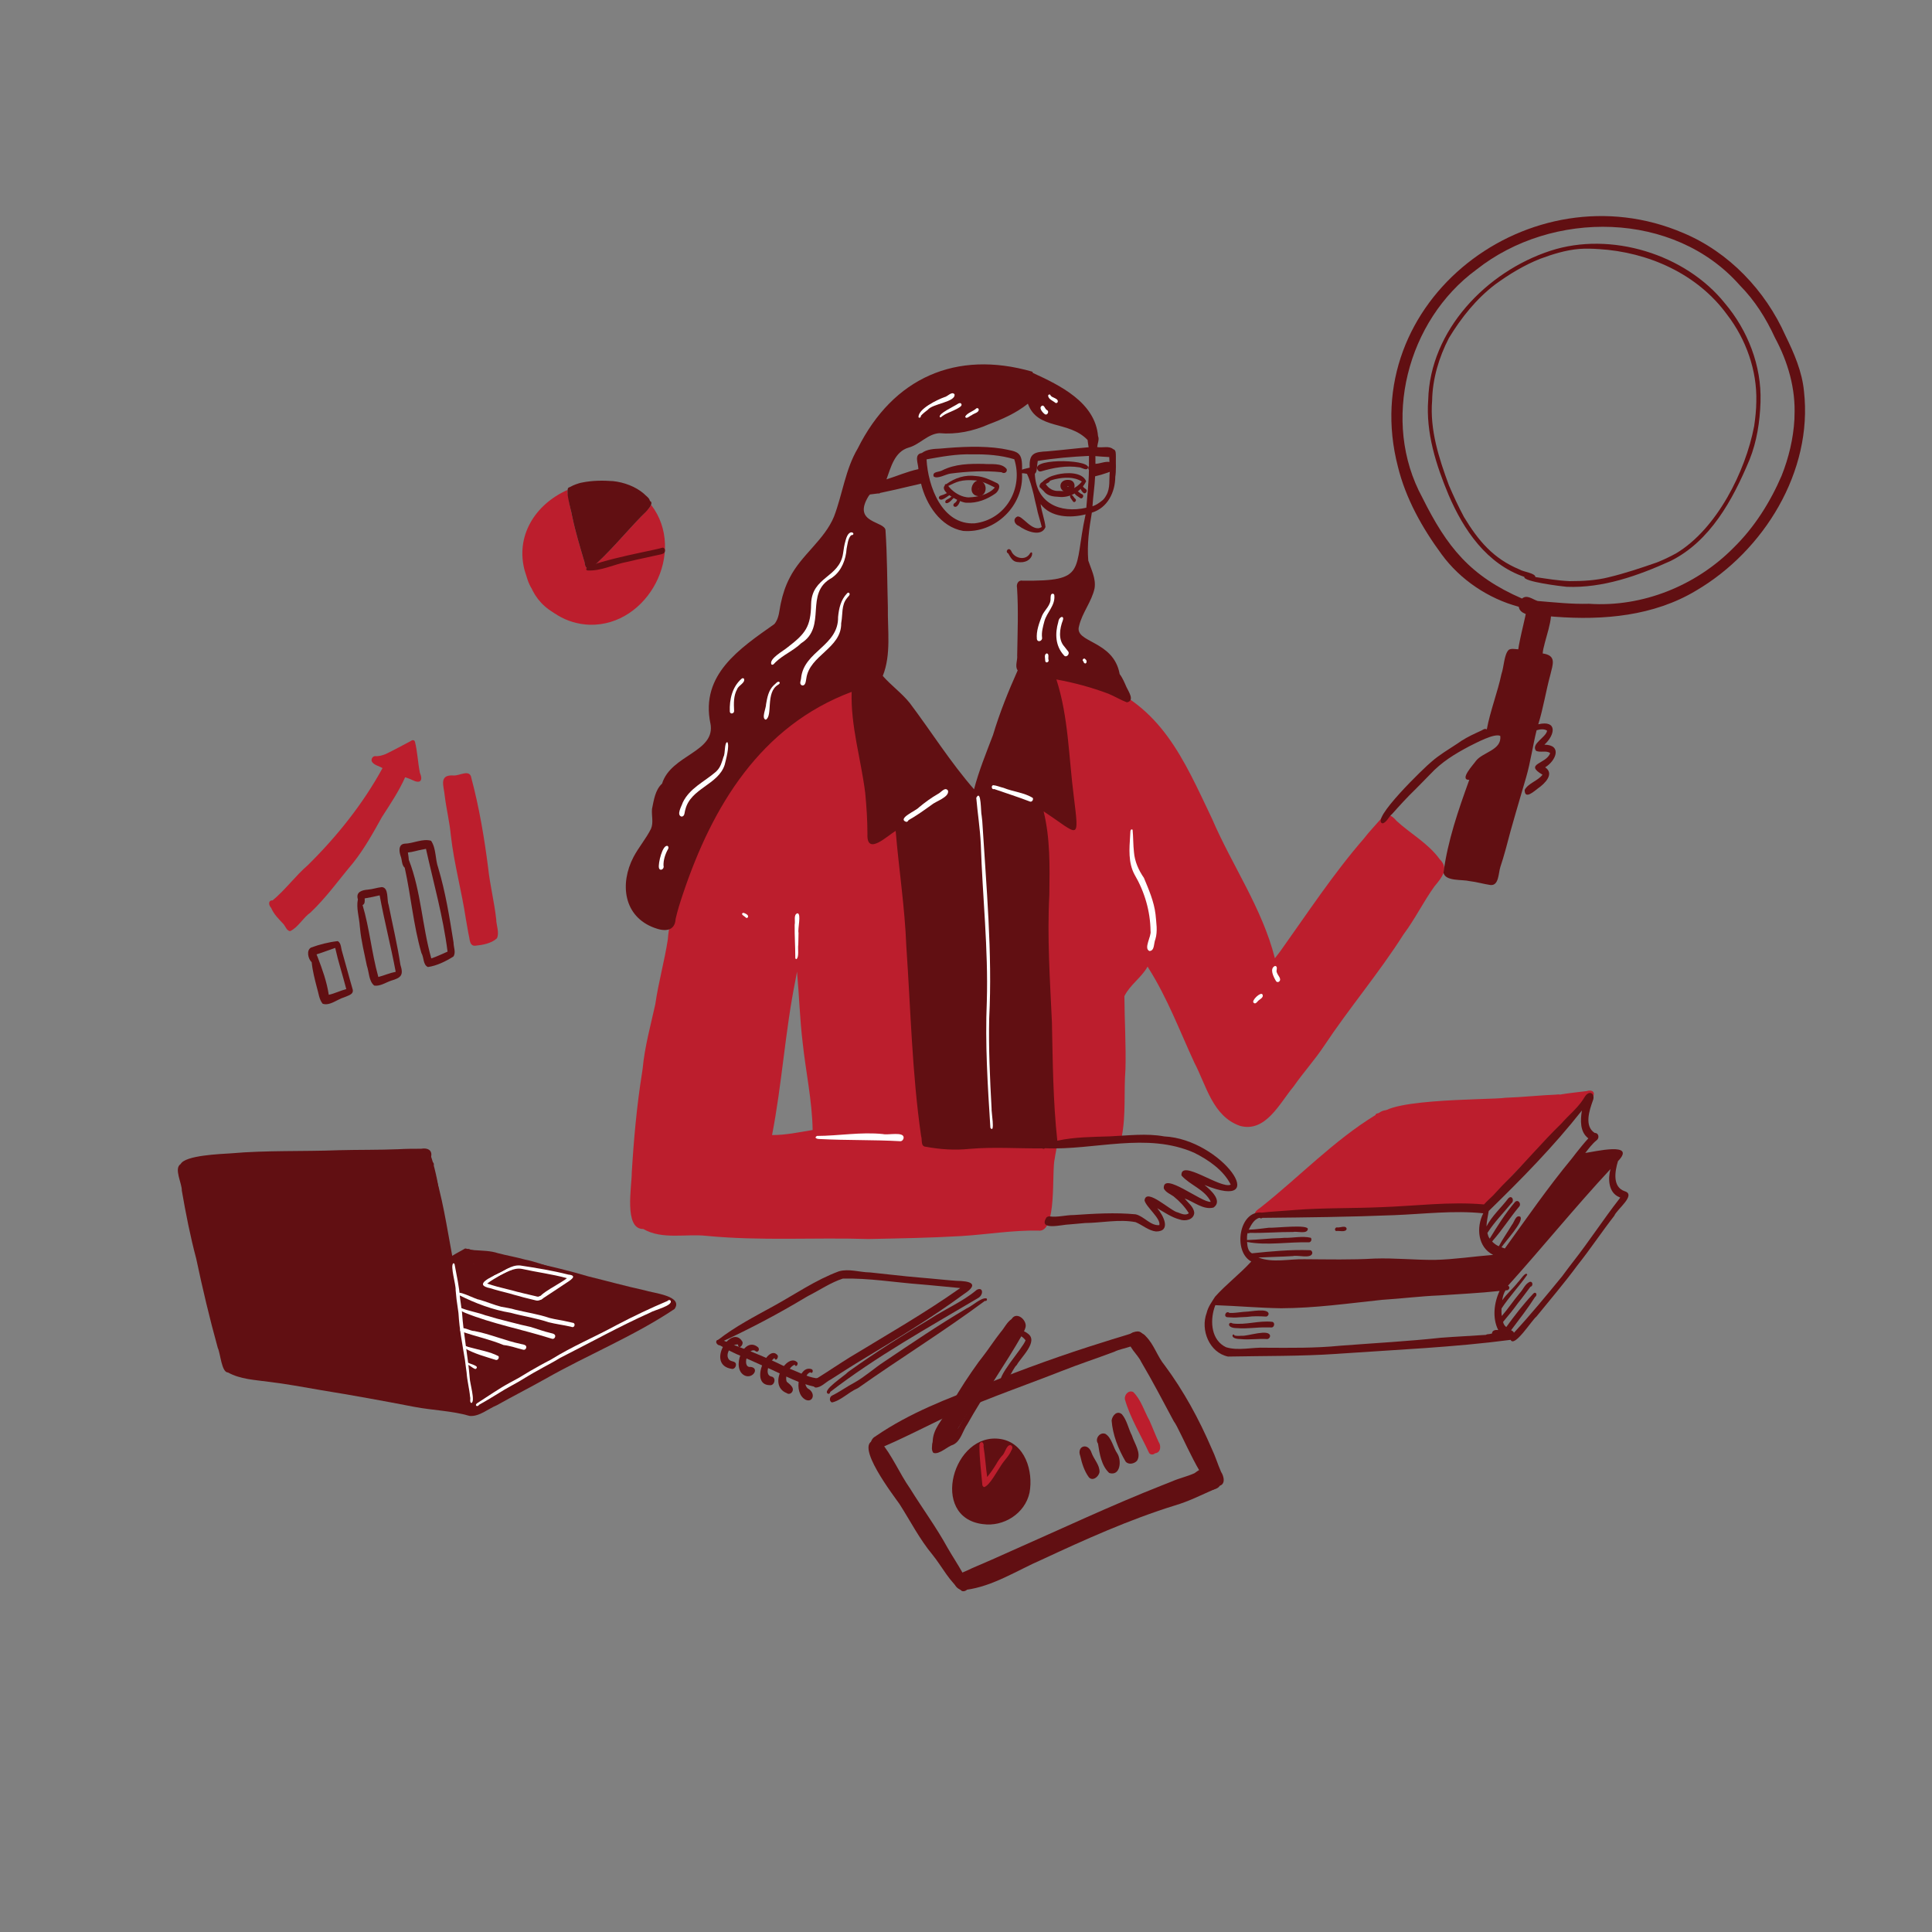 <?xml version="1.0" encoding="UTF-8"?> <!-- Generator: Adobe Illustrator 23.1.0, SVG Export Plug-In . SVG Version: 6.00 Build 0) --> <svg xmlns="http://www.w3.org/2000/svg" xmlns:xlink="http://www.w3.org/1999/xlink" id="Layer_1" x="0px" y="0px" viewBox="0 0 2000 2000" style="enable-background:new 0 0 2000 2000;" xml:space="preserve"><rect x="0" y="0" width="2000" height="2000" fill="#808080" stroke="none"/> <style type="text/css"> .st0{fill:#BC1E2D;} .st1{fill:#610F12;} .st2{fill:#FFFFFF;} </style> <g> <path class="st0" d="M898.985,1282.63c-55.861-1.76-111.848,2.146-167.542-3.276 c-21.539-2.339-46.042,4.206-65.538-7.126c-20.344,0.461-11.798-44.766-11.913-58.182 c2.07-34.652,5.184-69.255,10.652-103.547v0.005c0.036-0.245,0.073-0.49,0.11-0.74 c-0.01,0.057-0.019,0.115-0.029,0.167c0.143-0.97,0.287-1.939,0.435-2.913 c-0-0.031,0.003-0.059,0.011-0.093c-0.002,0.012-0.002,0.025-0.002,0.035 c0.024-0.195,0.057-0.399,0.086-0.597c0,0.005,0,0.005,0,0.01 c2.087-22.678,8.174-44.495,13.078-66.641c3.235-22.608,9.487-44.573,12.976-67.105 c2.005-26.39,11.888-51.069,20.809-75.726c8.26-22.085,14.946-44.968,28.662-64.477 c10.331-18.053,21.768-35.891,37.043-50.188c-0.268,0.263-0.53,0.521-0.793,0.783 c22.606-25.725,49.99-46.803,79.322-64.382c12.331-6.322,31.783-28.88,34.368-1.599 c2.884,49.887,15.592,98.842,15.967,149.005c8.415-3.89,16.8-7.884,24.401-13.244 c6.084-4.951,12.892,2.119,10.349,8.736c-0.971,33.426,2.414,67.362,1.632,101.005 c1.305,37.776,1.129,75.655,4.271,113.347c4.39,34.278,10.264,68.317,14.892,102.558 c0.284,0.926,0.371,1.908,0.287,2.866c29.079-4.544,58.355-4.533,87.709-4.612 c8.213,1.051,38.728-3.91,39.971,5.166c0.162-0.095,0.325-0.191,0.487-0.286 c-0.033-1.118,0.191-2.226,0.621-3.234c-25.089-20.889-28.688-43.88-28.574-74.962 c-0.42-22.479-1.495-44.942-1.716-67.424c-0.603-72.924,1.541-146.1,13.664-218.145 c-0.048,0.31-0.095,0.626-0.143,0.941c3.235-31.915,13.071-62.651,16.329-94.563 c0.294-16.087,0.353-39.444,22.549-24.395c6.006,3.357,13.503,2.246,19.768,5.54 c69.179,25.118,92.032,80.438,121.394,141.952c20.863,48.695,52.043,92.754,65.172,144.696 c1.901-2.426,3.773-4.867,5.66-7.298c-0.138,0.177-0.282,0.358-0.42,0.54 c28.305-39.646,55.065-80.518,87.064-117.349c5.303-6.925,11.39-13.165,17.07-19.769 c5.405-7.898,11.588-4.396,16.602,1.705c-0.205-0.191-0.411-0.382-0.616-0.573 c14.79,13.745,33.273,23.562,45.282,40.254c10.12,9.824,1.669,19.557-5.384,27.969 c-11.572,16.09-20.18,33.929-32.08,49.81c0.01-0.019,0.024-0.043,0.033-0.062 c-25.328,39.883-56.012,75.977-82.187,115.359c-9.724,14.645-21.569,27.677-31.605,42.086 c-14.297,16.985-28.786,48.065-55.474,40.847c-28.391-9.897-34.811-41.693-47.37-65.597 c-15.175-32.873-27.896-66.925-47.365-97.624c0.005,0.01,0.01,0.014,0.01,0.024 c-0.33-0.578-0.65-1.156-0.965-1.739c-6.328,11.394-18.239,18.903-24.039,30.615 c0.143,25.479,1.799,50.999,1.094,76.509c0.005-0.315,0.01-0.63,0.014-0.941 c-1.796,23.065,0.622,47.097-3.8,69.646c-3.006,4.37-9.053,2.383-13.547,3.114 c-17.938,2.82-36.181,4.646-53.922,8.2c-0.476,4.083-1.519,8.096-2.016,12.189 c0.038-0.253,0.077-0.506,0.115-0.759c-3.586,13.536,2.883,77.461-16.992,74.781 c-26.849-0.557-53.367,4.043-80.102,5.654C962.901,1281.46,930.933,1281.976,898.985,1282.63z M823.369,1015.004c-10.646,52.947-13.84,107.117-24.148,160.015 c14.099,0.061,28.153-2.966,42.016-5.249c-0.498-30.596-7.176-60.505-10.364-90.828 c0.029,0.263,0.057,0.521,0.091,0.783c-3.006-24.541-3.668-49.249-5.894-73.882 C824.51,1008.895,823.937,1011.947,823.369,1015.004z"></path> <path class="st0" d="M1303.527,1260.411c-2.941,0.432-5.44-2.339-4.222-5.178 c1.416-2.889,4.735-4.205,7.03-6.333c-0.033,0.026-0.066,0.052-0.099,0.078 c39.387-31.266,74.518-68.269,117.702-94.717c0.049-1.491,1.876-1.667,3.014-1.925 c3.167-2.063,7.292-4.25,10.971-2.188c24.732-4.237,49.816-5.605,74.823-6.873 c33.735-2.984,67.41-6.682,101.106-10.005c9.515-1.684,19.104-2.563,28.681-3.788 c4.251-1.464,9.073-0.119,6.868,5.297c-4.587,4.093-10.725,6.87-15.336,11.367 c-14.767,27.067-43.473,43.781-64.204,66.151c-9.376,9.706-18.231,19.887-27.331,29.85 c-4.214,3.727-7.119,9.889-12.623,11.707c-3.133,0.488-5.127-3.149-4.18-5.88 c-22.432-1.349-44.733-0.835-67.152,0.893c0.139-0.01,0.272-0.019,0.406-0.033 c-0.215,0.013-0.425,0.039-0.64,0.048c0.01,0,0.014,0,0.024,0 c-40.823,2.868-81.639,3.933-122.355,8.497c0.007,0,0.017-0.002,0.027-0.004 c-0.827,0.062-1.65,0.124-2.477,0.181c0.167-0.01,0.33-0.024,0.497-0.034 C1323.833,1257.978,1313.726,1259.907,1303.527,1260.411z"></path> <path class="st0" d="M1429.847,1159.644c-14.241-23.071,113.625-20.789,128.234-23.228 c18.398-0.619,36.678-2.699,55.069-3.389c2.269-0.072,3.63,2.264,3.463,4.294 c-1.479,7.249-11.949,3.81-17.346,5.194c0.108-0.007,0.216-0.014,0.324-0.022 c-2.135,0.167-4.27,0.363-6.41,0.521c0.191-0.014,0.377-0.029,0.568-0.043 c-13.932,1.472-27.916,2.211-41.887,3.198c0.065-0.005,0.131-0.011,0.196-0.017 c-0.202,0.016-0.404,0.033-0.607,0.048c0.034-0.002,0.069-0.005,0.103-0.007 c-39.903,2.808-80.29,3.555-119.901,8.435c-0.332,0.928-0.802,2.317-0.174,3.164 C1432.505,1158.771,1430.847,1160.778,1429.847,1159.644z"></path> <path class="st1" d="M1052.786,581.763c-4.842-0.602-6.841-5.141-9.066-8.848 c-3.841-1.761,0.605-7.432,3.124-2.481c2.891,7.2,13.75,10.175,18.656,3.539 C1070.397,565.452,1071.246,584.654,1052.786,581.763z"></path> <path class="st1" d="M1000.704,520.439c-5.671,0.309-28.541-11.092-22.683-17.804 c-0.109-0.874,0.763-1.857,1.66-1.505c8.919-6.488,19.552-9.867,30.599-8.31 c7.806,0.436,14.847,3.893,21.75,7.259c4.779,2.332,1.475,8.659-1.738,10.932 c0.086-0.067,0.177-0.134,0.267-0.201C1021.818,516.968,1011.49,520.998,1000.704,520.439z M1003.158,514.862c9.252-0.313,20.535-3.005,26.691-10.208c-7.012-3.48-14.08-7.246-22.096-7.465 c0.1,0.009,0.196,0.019,0.291,0.029c-5.049-0.37-10.148-0.224-15.069,1.041 c0.086-0.019,0.172-0.038,0.258-0.057c-4.075,1.061-7.806,3.095-11.615,4.845 c3.986,5.217,9.884,9.398,16.244,11.124c-0.026-0.007-0.052-0.014-0.078-0.022 C999.553,514.561,1001.338,514.969,1003.158,514.862z"></path> <path class="st1" d="M1009.254,512.628c-7.367-4.081-1.957-17.355,6.047-15.059 C1024.795,502.382,1019.767,517.747,1009.254,512.628z M1012.361,506.81 c0.327-0.289,0.646-0.612,0.839-1.007c-0.14,0.04-0.275,0.097-0.404,0.165 c-0.073,0.311-0.243,0.597-0.496,0.798C1012.32,506.78,1012.341,506.795,1012.361,506.81z"></path> <path class="st1" d="M1095.702,514.308c-4.994-0.186-10.471-0.865-14.128-4.628 c-1.516-2.063-3.934-3.505-5.087-5.764c-0.804-2.283,1.286-5.334,3.817-4.642 c2.751-5.204,8.978-6.735,14.256-8.106c-0.091,0.019-0.182,0.043-0.272,0.062 c9.171-2.246,25.954-2.975,30.1,6.944C1119.243,508.814,1107.624,515.82,1095.702,514.308z M1096.47,508.213c9.33,0.92,17.516-2.402,23.473-9.709c-8.359-5.228-18.423-4.498-27.692-2.46 c0.02-0.005,0.04-0.01,0.059-0.015c-0.089,0.023-0.178,0.042-0.267,0.062 c0.049-0.01,0.098-0.021,0.146-0.032c-3.467,0.984-7.584,1.716-9.644,4.994 C1085.675,505.966,1090.579,508.666,1096.47,508.213z"></path> <path class="st1" d="M1105.515,509.761c-10.559-0.521-10.284-13.684,0.55-12.953 C1115.098,496.801,1114.062,510.054,1105.515,509.761z M1106.23,504.031 c0.008-0.001,0.017-0.002,0.025-0.003c-0.06-0.128-0.105-0.264-0.136-0.405 c-0.408-0.058-0.818-0.138-1.232-0.13c-0.035,0.113-0.075,0.225-0.12,0.335 C1105.253,503.915,1105.736,504.049,1106.23,504.031z"></path> <path class="st1" d="M1077.203,505.102c-4.451-2.041,8.222-13.766,9.7-8.215 c0.153,3.566-5.101,3.245-6.826,5.877C1080.464,504.402,1078.556,505.199,1077.203,505.102z"></path> <path class="st1" d="M966.463,493.161c-1.551-5.275,5.953-4.374,8.901-6.214 c13.26-6.753,28.222-6.954,42.763-6.728c7.681,0.759,18.868-1.47,24.001,5.405 c0.904,3.301-2.692,5.199-5.293,3.229c-17.255-1.859-35.444-0.851-52.702,1.368 C979.354,490.708,970.167,496.444,966.463,493.161z"></path> <path class="st1" d="M1075.332,487.725c-13.38-13.172,50.517-12.897,51.09-3.941 c-0.983,4.367-6.259,0.311-8.986,0.012c-13.375-2.188-27.178,0.442-39.993,4.248 c0.05-0.011,0.099-0.023,0.148-0.034C1076.815,488.173,1076.051,488.127,1075.332,487.725z"></path> <path class="st1" d="M971.959,515.795c-0.436-2.962,3.24-2.923,5.149-3.869 c-0.012,0.005-0.023,0.01-0.034,0.014c0.974-0.39,1.927-0.812,2.844-1.325 c-0.012,0.007-0.023,0.014-0.035,0.02c0.151-0.086,0.302-0.17,0.454-0.257 c-0.072,0.038-0.139,0.076-0.205,0.115c6.044-4.83,7.891,1.737,3.792,1.498 C980.986,513.226,974.206,520.165,971.959,515.795z"></path> <path class="st1" d="M978.797,520.472c-1.435-3.138,3.473-3.731,5.066-5.484 c-0.012,0.01-0.025,0.019-0.037,0.03c0.053-0.042,0.108-0.083,0.162-0.124 c-0.03,0.022-0.059,0.044-0.086,0.065c1.272-0.908,5.389-5.394,4.944-1.349 C986.827,515.592,981.684,522.694,978.797,520.472z"></path> <path class="st1" d="M987.139,523.862c-0.534-1.118-0.016-2.41,0.984-3.041 c-0.005,0.003-0.009,0.005-0.014,0.008c1.6-0.863,2.611-2.486,2.885-4.26 c-0.014,0.086-0.029,0.172-0.038,0.263c-0.389-1.936,2.321-3.674,3.196-1.414 C994.797,518.595,990.803,527.402,987.139,523.862z"></path> <path class="st1" d="M1110.919,519.287c-1.104-1.924-4.571-4.952-2.651-7.107 c2.045-0.662,3.374,3.303,5.083,4.35C1114.795,518.006,1112.538,520.922,1110.919,519.287z"></path> <path class="st1" d="M1118.603,515.837c-2.149-1.698-8.781-4.79-5.766-7.938 c2.646-0.724,4.827,3.036,7.447,3.73c-0.021-0.01-0.043-0.02-0.064-0.03 C1122.52,512.6,1120.97,516.673,1118.603,515.837z"></path> <path class="st1" d="M1121.419,510.089c-1.994-1.434-5.76-8.282-0.659-6.973 c-0.062-0.043-0.124-0.086-0.186-0.124c0.437,0.223,0.694,0.64,0.773,1.096 c0.802,0.972,1.86,1.654,2.88,2.376C1126.417,508.13,1123.567,512.21,1121.419,510.089z"></path> <path class="st1" d="M1542.769,916.152c-7.198-1.07-14.37-3.241-21.555-4.036 c-7.378-1.899-24.843,0.461-26.924-8.596c4.412-33.367,15.27-64.592,26.709-96.221 c-11.061,0.297,4.69-16.222,7.001-19.759c7.004-8.963,26.968-11.119,25.052-25.758l-0.01,0.005 c-6.273-2.94-24.993,7.348-31.99,10.731c-15.169,8.083-28.565,16.12-40.645,29.13l0.134-0.153 c-5.325,5.402-10.515,10.841-15.928,16.22l0.076-0.095c-0.029,0.029-0.057,0.057-0.086,0.086 c0.035-0.04,0.074-0.071,0.105-0.11c-8.245,7.953-15.96,16.458-23.599,25.051 c-3.513,2.767-5.391,8.314-9.676,9.749c-14.14-2.803,44.241-58.974,50.377-63.81 c7.772-6.91,17.979-12.971,26.748-18.745c6.229-4.517,12.458-7.823,19.906-11.248 c1.769-0.843,3.564-1.675,5.354-2.479c1.528-0.82,3.36-2.263,5.034-1.122 c0.077-0.032,0.237-0.095,0.315-0.124c3.564-19.097,11.21-38.419,15.164-57.232 c2.521-6.845,2.659-20.31,7.512-24.937c2.846-1.711,6.697-0.672,9.874-0.53 c0.356-2.992,1.019-5.955,1.595-8.912h-0.014c2.28-11.278,5.173-21.825,7.336-33.424 c3.026-7.876,17.494-4.118,23.274-0.885c6.276,7.926-6.324,36.332-6.92,47.49 c14.714,2.146,10.449,11.243,7.923,22.09c-4.467,16.195-7.316,34.758-12.499,51.228 c20.046-4.6,17.546,10.995,6.328,21.13c18.715,0.151,11.972,16.731,0.826,23.422 c10.094,6.875-0.705,17.116-7.217,21.621c-3.917,2.857-14.107,12.564-14.018,1.767 c3.747-7.039,13.658-9.279,18.479-15.727c-19.674-11.518,4.038-10.89,7.871-22.266h-0.014 l-0.01-0.148l-0.01,0.005c-3.987-3.094-10.405-0.086-14.624-2.416 c-5.313-7.248,10.409-13.698,11.53-20.748c-3.148-2.175-7.348-1.457-10.875-0.454 c-4.014,16.177-6.215,32.776-10.847,48.76c-7.07,24.649-14.662,49.065-21.01,73.939l0.043-0.186 c-0.166,0.616-0.519,1.893-0.702,2.517l0.053-0.201c-1.431,5.497-3.231,11.051-5.034,16.611 C1551.063,903.965,1551.722,917.21,1542.769,916.152z"></path> <path class="st1" d="M1609.754,638.46c-7.123-0.839-14.275-0.473-21.416-0.688 c0.339,0.029,0.673,0.062,1.012,0.091c-6.104-1.108-16.074-2.249-17.13-9.736 c-31.348-8.385-60.596-27.946-79.787-54.197c-20.237-27.497-37.337-57.969-45.454-91.345 c0.072,0.282,0.139,0.564,0.21,0.841c-44.726-172.032,137.888-309.848,295.399-242.192 c-0.077-0.035-0.154-0.07-0.231-0.105c47.402,19.82,85.124,59.546,105.898,106.191 c8.948,18.259,17.31,37.372,19.229,57.82c9.301,82.73-41.437,165.022-111.641,206.229 C1711.98,637.77,1659.802,642.253,1609.754,638.46z M1644.896,625.025 c55.326,3.752,110.744-18.661,149.604-57.924c-0.04,0.039-0.08,0.079-0.121,0.119 c21.806-21.306,38.22-47.444,50.207-75.358c-0.119,0.282-0.244,0.568-0.363,0.85 c7.443-18.663,12.258-38.626,13.356-58.714c-0.002,0.123-0.005,0.247-0.007,0.369 c0.004-0.293,0.012-0.586,0.019-0.879c-0.003,0.1-0.006,0.2-0.008,0.301 c0.02-1.078,0.041-2.155,0.065-3.233c-0.005,0.158-0.009,0.315-0.012,0.473 c1.335-28.658-6.705-56.379-20.231-81.461c-9.15-19.961-20.863-38.577-36.375-54.233 c-68.05-77.244-194.25-78.314-272.672-16.19c-71.6,52.481-98.952,157.031-55.971,235.92 c25.599,51.423,49.437,81.165,103.203,104.57c5.193-4.479,11.027,0.957,16.241,2.52 C1609.504,623.597,1627.125,625.515,1644.896,625.025z"></path> <path class="st1" d="M1621.876,607.457c-5.204-0.428-45.536-5.368-43.872-10.264 c-38.9-13.35-62.884-48.538-78.439-84.863c-13.011-31.106-23.645-64.411-21.082-98.478 c-0,0.044-0,0.088-0,0.133c1.832-72.121,60.357-132.824,126.596-154.417 c62.26-20.325,139.843,3.415,180.669,54.579c-0.028-0.037-0.056-0.074-0.083-0.112 c23.658,27.966,37.964,64.748,36.814,101.564c0-0.115,0.005-0.229,0.005-0.344 c-0.01,0.587-0.019,1.175-0.033,1.762c0.005-0.115,0.005-0.229,0.01-0.344 c-0.688,20.019-3.79,40.295-11.248,58.97c0.008-0.019,0.016-0.037,0.025-0.056 c-0.05,0.116-0.099,0.232-0.148,0.349c0.015-0.035,0.029-0.07,0.044-0.105 c-0.093,0.217-0.185,0.433-0.277,0.65c0.011-0.024,0.021-0.048,0.032-0.072 c-0.05,0.116-0.1,0.232-0.148,0.349c0.006-0.016,0.013-0.031,0.019-0.047 c-17.009,40.702-40.401,83.649-81.438,104.038C1695.711,595.966,1659.254,608.963,1621.876,607.457z M1624.956,601.588c13.549,0.02,27.195-0.714,40.382-4.026c-0.084,0.019-0.168,0.037-0.253,0.057 c16.886-4.041,33.338-9.546,49.724-15.245c-0.095,0.038-0.196,0.076-0.291,0.115 c0.641-0.245,1.253-0.504,1.901-0.75c-0.054,0.022-0.108,0.043-0.163,0.065 c0.268-0.104,0.535-0.211,0.803-0.318c-0.046,0.018-0.091,0.035-0.135,0.052 c6.29-2.587,12.423-5.556,18.38-8.836c-0.016,0.01-0.032,0.02-0.049,0.029 c41.982-25.263,71.646-84.407,80.617-131.483c-0.014,0.119-0.033,0.234-0.048,0.353 c1.287-8.664,2.249-17.392,2.312-26.159c0,0.115-0.005,0.229-0.005,0.344 c0.897-32.129-10.643-64.575-30.166-89.953c0.006,0.008,0.013,0.015,0.019,0.023 c-0.074-0.093-0.146-0.188-0.22-0.282c0.022,0.029,0.044,0.058,0.066,0.087 c-30.735-42.28-81.662-64.741-132.962-67.827c0.11,0.014,0.22,0.024,0.334,0.033 c-6.793-0.448-13.616-0.688-20.41-0.17c0.012-0.001,0.023-0.001,0.035-0.002 c-13.952,1.18-27.464,5.383-40.53,10.24c0.061-0.024,0.124-0.05,0.186-0.075 c-16.633,6.573-32.173,16.036-46.607,26.539c0.021-0.016,0.043-0.031,0.064-0.047 c-19.631,14.922-35.365,34.634-48.073,55.643c0.005-0.008,0.01-0.017,0.015-0.025 c-10.301,19.937-17.015,42.367-17.352,64.893c0.005-0.105,0.005-0.215,0.01-0.32 c-2.529,30.393,6.977,59.7,17.388,87.886c-0.002-0.007-0.005-0.013-0.007-0.02 c4.767,11.078,9.827,22.068,15.537,32.695c-0.019-0.033-0.038-0.065-0.058-0.098 c0.051,0.085,0.1,0.172,0.148,0.258c-0.026-0.046-0.051-0.092-0.078-0.139 c14.864,24.62,30.409,43.162,57.631,54.415c3.59,2.421,16.224,3.632,16.344,7.811 C1601.222,599.128,1613.044,601.101,1624.956,601.588z"></path> <path class="st1" d="M1196.743,1274.821c-7.862-0.821-14.072-6.751-21.254-9.676 c-17.062-3.239-34.914,0.764-52.203,0.926c0.011,0,0.019-0.003,0.028-0.004 c-5.427,0.416-10.835,1.046-16.262,1.446c0.205-0.014,0.406-0.029,0.607-0.043 c-0.573,0.043-1.151,0.086-1.724,0.129c0.201-0.014,0.406-0.029,0.607-0.043 c-6.689,0.001-32.074,7.084-23.304-7.222c0.908-0.793,2.332-1.409,3.559-1.094 c8.176,1.062,16.388-1.442,24.607-1.442c-0.201,0.014-0.401,0.029-0.602,0.043 c21.483-1.44,43.349-2.848,64.793-0.789c8.771,2.003,15.277,11.99,24.511,11.217 c1.942-6.714-13.654-18.739-15.273-25.534c1.417-13.914,27.257,11.143,34.24,12.308 c-0.124-0.057-0.248-0.115-0.372-0.172c3.622,1.288,8.54,3.979,11.959,1.022 c-4.054-6.548-9.715-12.537-15.727-17.372c-3.458-2.531-8.269-4.189-10.174-8.266 c-1.265-18.326,39.811,15.427,48.616,13.822c-6.032-12.807-21.656-17.227-30.324-27.237 c-1.164-17.788,40.947,14.521,50.986,9.475c-7.43-14.974-23.253-25.78-38.008-33.094 c0.162,0.076,0.33,0.148,0.492,0.224c-49.428-21.91-103.63-2.439-154.837-4.814 c-0.698,0.837-1.934,0.714-2.775,0.153c-24.941,0.217-50.223-1.634-75.148,0.496 c-14.947,1.615-30.508,0.6-45.264-2.161c-5.809-0.249-3.558-7.234-4.982-11.139 c-9.387-65.025-10.776-130.987-15.299-196.495c-1.52-39.993-7.699-79.563-11.022-119.375 c-8.798,5.158-30.219,26.357-29.225,3.19c0.003-14.278-0.964-28.534-2.326-42.746 c-4.396-34.869-15.086-68.902-14.018-104.349C787.472,751.475,737.424,834.422,706.881,925.702 c-2.797,8.356-5.486,16.772-7.443,25.374c-0.779,13.449-11.78,13.296-21.971,9.422 c-32.127-11.757-36.076-45.691-21.676-73.299c5.35-10.175,13.025-18.977,18.138-29.296 c2.762-6.53,0.375-13.698,1.037-20.513c1.875-8.976,3.263-19.767,10.398-26.164 c9.267-30.149,56.295-32.589,49.987-62.82c0.024,0.191,0.043,0.382,0.067,0.573 c-10.489-50.617,30.235-77.558,66.161-102.915c5.127-5.972,5.074-14.407,6.761-21.728 c1.925-9.146,4.856-18.107,9.227-26.388c11.946-23.55,35.831-38.865,45.899-63.422 c-0.048,0.115-0.1,0.224-0.148,0.339c8.919-23.367,11.719-48.887,24.66-70.71 c36.543-73.133,101.822-102.049,180.475-79.451c-0.067-0.029-0.129-0.057-0.196-0.086 c0.001-0.003-0.036-0.009-0.057-0.014c0.611,0.191,0.97,0.788,0.979,1.428 c28.225,12.884,64.518,30.612,67.511,65.423c1.546,3.497-0.587,7.69-0.874,11.353 c5.252,1.018,12.325-1.579,16.506,2.163c3.212,0.739,2.715,4.942,2.818,7.503 c0-0.048,0.005-0.095,0.005-0.138c0,0.124-0.005,0.244-0.005,0.368c0-0.019,0-0.038,0-0.052 c-0.161,7.118,0.495,14.297-0.673,21.354c0.024-0.158,0.048-0.32,0.072-0.478 c-0.102,16.028-8.015,32.262-24.267,37.153c-2.809,16.382-5.091,32.952-3.701,49.614 c3.027,9.251,8.104,18.444,6.528,28.667c-2.938,13.921-12.934,25.312-16.085,39.198 c-5.286,17.572,35.743,14.163,42.068,49.71c3.123,4.057,5.026,8.888,7.083,13.535 c2.094,4.492,8.812,14.048,0.391,15.666c-6.439-2.394-12.585-6.204-19.028-8.879 c-17.467-6.592-35.582-11.48-53.965-14.811c12.554,38.983,12.74,80.13,17.924,120.354 c5.982,49.02,5.684,40.461-31.149,16.21c6.827,27.8,6.335,56.48,5.946,84.905 c0.005-0.272,0.014-0.54,0.019-0.812c-0.014,0.817-0.034,1.643-0.048,2.465 c0-0.052,0.005-0.1,0.005-0.153c-2.352,44.007,0.649,87.859,2.676,131.797 c0.876,40.939,1.144,81.968,5.582,122.708c17.949-3.893,36.399-3.872,54.648-4.504 c18.661-0.827,37.511-3.333,56.038,0.057c59.95,2.936,112.331,79.017,41.662,50.278 c6.042,4.84,19.26,16.426,9.39,23.356c-10.528,2.769-20.367-5.967-29.894-9.41 c3.527,4.699,9.427,8.623,9.916,14.906c-0.482,7.308-9.51,9.007-15.25,6.816 c0.091,0.024,0.182,0.048,0.272,0.076c-8.562-2.176-15.784-7.396-23.374-11.678 C1204.137,1257.833,1212.983,1274.799,1196.743,1274.821z M905.786,865.325 c0.02-1.132,0.041-2.272,0.06-3.419c-0.02,1.124-0.05,2.248-0.07,3.371 c0-0.014,0-0.029,0-0.043C905.774,865.265,905.78,865.295,905.786,865.325z M899.285,513.357c-18.103,29.09,17.797,25.593,17.419,36.131c1.756,26.35,1.685,52.747,2.411,79.137 c-0.388,23.411,3.593,49.138-5.282,71.078c8.695,9.92,19.581,17.671,27.855,27.935 c22.376,29.705,42.129,61.407,66.641,89.443c4.989-19.228,12.583-37.661,19.63-56.201 c6.884-22.993,15.766-45.051,25.557-66.928c-3.175-3.996,0.034-10.634-0.532-15.546 c0.379-23.342,1.366-46.84-0.161-70.133c0.019,0.182,0.038,0.363,0.057,0.54 c-0.964-3.818,0.933-8.522,5.522-7.708c67.666,0.787,52.589-10.036,65.275-68.036 c-0.024,0.167-0.048,0.334-0.072,0.506c0.053-0.363,0.105-0.731,0.153-1.094 c-15.663,4.012-35.927,3.345-46.505-10.617c1.028,8.046,4.159,15.742,5.04,23.732 c-4.415,11.091-20.85,3.927-27.741-1.266c0.105,0.072,0.21,0.143,0.32,0.22 c-4.289-1.496-6.924-6.943-2.101-9.62c4.958-2.845,15.846,17.092,25.657,10.608 c-1.562-6.769-4.032-13.297-5.273-20.17c0.029,0.115,0.057,0.224,0.086,0.339 c-1.24-4.654-2.21-9.361-3.252-14.056c0,0.005,0,0.01,0,0.014c-0.011-0.028-0.004-0.051-0.019-0.076 l0.005,0.005c-0.005-0.014-0.01-0.029-0.01-0.038c0,0.005,0,0.01,0,0.014 c-0.011-0.026-0.01-0.069-0.024-0.095c0,0,0,0,0.005,0c-0.017-0.048-0.025-0.102-0.038-0.153 c0.005,0.033,0.014,0.062,0.019,0.095c-1.848-7.084-3.597-14.295-6.83-20.896 c-1.699-0.287-3.418-0.689-5.149-0.611c2.249,33.343-27.508,62.308-60.685,59.711 c0.057,0.005,0.119,0.014,0.177,0.019c-0.128-0.01-0.26-0.03-0.392-0.034h0.005 c-0.048-0.005-0.1-0.009-0.148-0.014c0.01,0,0.019,0,0.029,0 c-23.293-4.093-38.255-27.339-43.482-48.936c-3.852,0.998-7.747,1.835-11.625,2.713 c0.186-0.043,0.373-0.086,0.559-0.134c-10.454,2.593-20.988,4.852-31.513,7.107 c-0.251,0.49-0.929,0.778-1.419,0.449c-0.153,0-0.306,0.01-0.459,0.019 c0.057-0.005,0.115-0.009,0.172-0.014c-2.879,0.282-5.752,0.695-8.607,1.075 C900.126,512.354,899.701,512.851,899.285,513.357z M1006.638,470.368 c-16.166-0.587-31.665,2.366-47.475,5.158c1.449,28.032,16.094,68.118,49.806,66.217 c32.206-3.773,50.657-36.212,41.003-66.337C1035.946,471.154,1021.233,470.092,1006.638,470.368z M1073.165,486.473c-0.239,1.485-0.716,3.009-1.91,3.979c1.219,30.326,26.121,41.364,53.292,35.138 c0.988-13.045,2.581-26.033,2.703-39.14c-0.943-1.149-0.826-2.899,0-4.084 c-0.019-3.476,0.005-6.933,0.057-10.407c-17.691,0.859-35.57,2.318-53.029,5.211 c-0.091,0.736-0.186,1.471-0.291,2.207c0.024-0.153,0.048-0.301,0.072-0.449 c-0.11,0.736-0.224,1.471-0.334,2.211c0.034-0.21,0.062-0.42,0.096-0.63 C1073.542,482.489,1073.48,484.495,1073.165,486.473z M1145.982,489.482 c-4.029,1.437-8.143,2.644-12.313,3.596c-0.446,10.39-2.125,20.659-2.741,31.03 c3.53-1.136,6.579-3.254,9.481-5.502c-0.1,0.081-0.205,0.158-0.306,0.239 c2.369-1.573,3.917-3.901,5.249-6.362c4.125-7.288,2.63-16.021,3.491-24.043 C1147.878,488.756,1146.937,489.138,1145.982,489.482z M972.341,448.402 c-12.202,0.915-20.154,11.751-31.676,14.934c-14.655,4.249-18.337,20.207-23.002,32.899 c11.043-3.437,21.683-8.193,33.056-10.579c0.031-5.545-4.984-15.406,3.539-16.688 c5.413-4.034,12.451-4.274,18.937-4.58c-0.072,0.005-0.148,0.014-0.22,0.019 c20.969-1.883,43.694-3.161,64.22,0.033c16.679,3.25,21.359,2.802,20.829,21.765 c2.551-1.051,5.291-1.305,7.914-2.097c-0.845-14.964,4.99-16.286,18.36-16.902 c14.228-1.224,28.433-2.962,42.66-4.209c-0.459-2.494-0.761-5.015-1.079-7.527 c-19.741-20.608-51.802-9.919-61.808-37.588c-12.071,9.782-26.602,16.123-41.056,21.555 c0.177-0.067,0.354-0.139,0.53-0.205C1007.402,446.399,989.985,449.974,972.341,448.402z M1068.47,491.626c0.01-0.11,0.024-0.22,0.033-0.33c-0.072-0.005-0.148-0.01-0.224-0.01 C1068.341,491.402,1068.408,491.516,1068.47,491.626z M1133.956,473.171 c0.033,2.331,0.043,4.657,0.043,6.983c4.78-0.157,9.919-2.705,14.495-1.93 c-0.048-1.691-0.105-3.381-0.215-5.072c-4.791-0.169-9.563-0.641-14.343-0.984 C1133.946,472.502,1133.951,472.837,1133.956,473.171z"></path> <path class="st1" d="M1383.18,1274.378c-0.039-0.012-0.087-0.015-0.123-0.035 c-1.946-0.757-0.987-3.95,0.978-3.734c2.941,0.616,9.446-2.758,10.022,1.564 C1393.075,1276.074,1386.304,1273.77,1383.18,1274.378z"></path> <path class="st1" d="M1277.301,1363.931c-1.973-0.038-3.945-0.143-5.913-0.315 c0.014,0.001,0.027,0.002,0.04,0.002c-5.708,0.303-2.509-7.587,1.288-4.482 c4.83,0.285,9.598-0.669,14.385-1.08c-0.115,0.01-0.224,0.019-0.339,0.029 c0.329-0.024,0.659-0.052,0.989-0.076c-0.115,0.01-0.229,0.019-0.344,0.029 c0.463-0.036,0.929-0.065,1.395-0.095c-0.019,0.001-0.038,0.003-0.058,0.005 c0.116-0.009,0.232-0.016,0.349-0.024c-0.038,0.002-0.076,0.004-0.115,0.006 c0.081-0.006,0.161-0.011,0.242-0.017c-0.039,0.002-0.078,0.005-0.118,0.006 c0.324-0.022,0.644-0.045,0.967-0.071c-0.024,0.001-0.049,0.003-0.074,0.004 c4.675-0.017,22.839-4.012,23.303,2.229c-0.12,1.415-1.266,2.853-2.776,2.833 c-6.445-0.36-12.841-0.615-19.257,0.315c0.119-0.01,0.239-0.019,0.353-0.029 c-0.516,0.038-1.032,0.076-1.547,0.115c0.071-0.006,0.141-0.01,0.21-0.014 c-2.249,0.157-4.508,0.127-6.756,0.309c0.025-0.001,0.05-0.003,0.074-0.004 c-0.112,0.007-0.223,0.015-0.334,0.024c0.042-0.004,0.084-0.007,0.127-0.011 c-0.245,0.016-0.488,0.035-0.733,0.054c0.019-0.001,0.039-0.002,0.058-0.003 C1280.916,1363.809,1279.108,1363.968,1277.301,1363.931z"></path> <path class="st1" d="M1280.881,1374.891c-12.36,0.072-8.896-7.748-4.908-4.852 c13.661,1.846,27.327-3.277,41.064-1.672c3.185,0.63,2.217,5.895-0.855,5.807 c-1.753-0.095-3.52-0.067-5.273-0.057C1300.879,1373.9,1290.878,1375.77,1280.881,1374.891z"></path> <path class="st1" d="M1284.229,1386.203c-12.831-0.163-7.338-7.455-6.304-3.688 c2.623,0.595,5.361,0.364,8.024,0.235c-0.054,0.003-0.108,0.009-0.162,0.014 c5.72,0.578,28.387-7.567,29.019,0.271c-0.134,1.625-1.405,3.13-3.095,3.163 C1302.537,1385.628,1293.377,1387.145,1284.229,1386.203z"></path> <path class="st1" d="M1271.164,1404.302c-19.288-4.141-28.639-27.562-22.051-45.139 c-0.005,0.019-0.014,0.043-0.019,0.062c0.033-0.124,0.072-0.253,0.11-0.377 c-0.014,0.053-0.029,0.105-0.043,0.158c1.505-6.351,5.492-11.568,8.869-16.931 c-0.119,0.158-0.244,0.315-0.363,0.473c11.647-13.067,25.842-23.697,37.65-36.647 c-19.225-10.16-12.753-53.402,11.085-50.632c4.885-0.584,9.796-0.909,14.696-1.27 c-0.005,0-0.005,0-0.005,0c0.149-0.013,0.299-0.023,0.444-0.034c-0.005,0-0.01,0-0.019,0 c3.105-0.234,6.204-0.449,9.304-0.673c-0.158,0.014-0.32,0.024-0.478,0.038 c1.304-0.1,2.612-0.191,3.916-0.291c-0.162,0.014-0.325,0.024-0.482,0.038 c2.24-0.172,4.48-0.353,6.715-0.521c0,0-0.005,0-0.01,0c0.161-0.015,0.349-0.026,0.497-0.038 c29.356-2.261,58.85-1.552,88.258-2.833c35.638-1.174,71.378-6.037,107.014-2.87 c2.885-3.285,6.228-6.125,9.328-9.199c-0.01,0.01-0.014,0.014-0.024,0.024 c4.341-4.496,8.359-9.299,12.862-13.646l-0.005,0.005c19.981-19.91,37.994-41.651,58.288-61.273 c-0.148,0.148-0.301,0.301-0.449,0.449c7.202-8.291,16.156-15.44,22.209-24.497 c-0.048,0.081-0.1,0.167-0.148,0.248c1.89-2.761,3.491-6.701,7.045-7.513 c4.311-0.47,5.007,4.71,3.625,7.761c-3.612,10.041-9.26,26.67,1.905,33.653 c4.212-0.127,5.039,5.406,1.925,7.556c-4.599,3.718-8.133,8.519-11.749,13.153 c8.939-1.147,53.69-12.06,33.853,8.496c-3.14,10.235-5.947,26.562,6.763,31.045 c12.863,3.696-8.216,19.043-10.564,25.462c-13.063,16.757-24.807,34.531-38.067,51.185 c0-0.005,0.005-0.005,0.005-0.01c-0.094,0.125-0.187,0.241-0.282,0.363c0,0,0,0,0.005-0.005 c-13.401,18.19-28.088,35.343-42.307,52.886c-4.539,3.33-22.695,32.464-26.698,24.043 c-58.831,7.732-118.254,10.197-177.463,14.318c0.003-0.001,0.006-0.002,0.011-0.004 c-0.413,0.034-0.828,0.06-1.237,0.095c0.172-0.014,0.349-0.029,0.521-0.043 c-0.404,0.032-0.813,0.06-1.218,0.092c0.023-0.001,0.046-0.001,0.071-0.001 c-0.21,0.014-0.42,0.029-0.63,0.043c0.01,0,0.015,0,0.024,0 C1346.4,1404.084,1308.591,1403.54,1271.164,1404.302z M1257.056,1354.047 c-4.521,14.318-2.999,33.4,12.156,40.602c12.924,3.972,27.075-0.133,40.434,0.512 c25.874,0.123,51.781,0.519,77.569-2.069c-0.177,0.014-0.349,0.029-0.525,0.043 c1.17-0.091,2.335-0.177,3.501-0.267c-0.172,0.014-0.349,0.029-0.521,0.043 c34.008-2.613,68.095-4.413,101.989-8.086c-0.191,0.014-0.382,0.029-0.573,0.043 c0.654-0.053,1.309-0.1,1.968-0.148c-0.191,0.014-0.387,0.029-0.578,0.043 c15.271-1.179,30.582-1.833,45.846-2.928c0.306-0.291,0.683-0.492,1.084-0.554 c-0.005-0.005-0.005-0.01-0.005-0.014c1.714-0.182,3.43-0.327,5.101-0.831 c0.105-3.45,3.751-3.938,6.481-3.573c-6.286-12.361-4.412-28.265,1.399-40.497 c-20.915,2.277-41.911,3.21-62.883,4.685c0.162-0.014,0.32-0.024,0.482-0.038 c-19.656,0.795-39.174,3.293-58.804,4.528c0.005,0,0.01,0,0.014,0 c-0.139,0.006-0.277,0.02-0.416,0.029c0.003,0,0.007,0,0.011,0 c-34.763,3.673-69.485,8.603-104.517,8.721c-22.748-0.334-45.472-2.393-68.174-3.19 C1257.715,1352.07,1257.361,1353.044,1257.056,1354.047z M1589.837,1338.568 c1.174,0.938,0.669,3.284-0.621,3.883c-7.638,11.981-16.392,23.208-24.912,34.56 c1.148,0.685,2.516,1.246,2.899,2.67c17.361-18.785,33.61-38.55,49.805-58.336 c-0.014,0.019-0.029,0.038-0.043,0.057c0.094-0.118,0.187-0.241,0.282-0.363 c-0.024,0.029-0.048,0.062-0.072,0.091c3.484-4.632,6.878-9.343,10.464-13.894 c0.01-0.01,0.019-0.019,0.029-0.034c0,0.005-0.005,0.005-0.005,0.01 c0.033-0.048,0.072-0.091,0.105-0.139c-0.005,0.01-0.01,0.014-0.014,0.024 c0.011-0.014,0.021-0.028,0.03-0.04c-0.005,0.005-0.01,0.011-0.016,0.016 c0.014-0.019,0.029-0.033,0.043-0.053c-0,0.001-0.001,0.001-0.001,0.002 c0.002-0.002,0.004-0.004,0.006-0.006l-0.005,0.005c0.02-0.028,0.043-0.055,0.064-0.083 c-0.004,0.004-0.007,0.008-0.011,0.011c0.186-0.244,0.373-0.482,0.559-0.726 c-0.01,0.014-0.019,0.029-0.029,0.038c0.099-0.116,0.187-0.242,0.282-0.363 c-0.011,0.016-0.023,0.031-0.034,0.045c0.007-0.007,0.015-0.015,0.022-0.023 c-0.002,0.003-0.005,0.007-0.007,0.011c0.004-0.007,0.009-0.013,0.014-0.019 c-0.001,0.001-0.003,0.003-0.004,0.004c0.084-0.108,0.166-0.219,0.252-0.329 c-0.029,0.038-0.062,0.076-0.091,0.115c16.437-21.015,30.946-43.385,47.317-64.416 c-0.048,0.062-0.096,0.124-0.143,0.182c0.439-0.564,0.874-1.132,1.304-1.705 c-0.511-0.239-1.022-0.487-1.533-0.721c0.158,0.072,0.315,0.143,0.473,0.21 c-11.173-4.558-11.879-18.925-9.06-29.058c-36.463,39.231-70.28,80.945-106.111,120.779 c3.115,1.461,0.617,5.58-2.364,4.666c-2.239,3.03-3.016,6.811-3.625,10.46 c4.778-6.913,11.343-12.317,16.482-18.947c1.707-1.328,8.037-11.807,9.462-7.542 c-8.303,11.872-18.648,22.714-26.66,34.967c-0.076,2.582-0.127,5.193,0.301,7.752 c6.516-7.604,12.094-15.934,18.493-23.627c-0.033,0.043-0.062,0.086-0.095,0.129 c3.638-3.739,5.823-10.255,10.922-11.975c3.129-0.176,3.064,4.708,0.297,5.245 c-4.328,5.571-8.35,11.381-12.853,16.821c0.081-0.105,0.167-0.21,0.248-0.315 c-4.915,6.874-10.294,13.368-15.704,19.85c0.445,2.114,1.557,4.007,3.315,5.297 c8.457-11.671,17.214-23.075,27.076-33.605C1587.204,1339.203,1588.473,1337.591,1589.837,1338.568z M1396.98,1340.916c1.168-0.085,2.341-0.135,3.507-0.242 C1399.327,1340.755,1398.157,1340.835,1396.98,1340.916z M1338.379,1300.287 c-11.902,0.766-23.84,0.889-35.754,1.476c15.063,5.928,32.199,1.328,48.024,1.774 c24.137,0.139,48.291,0.738,72.401-0.68c20.705-0.681,41.332,1.491,62.037,1.385 c20.282-0.457,40.423-3.597,60.633-5.196c-16.033-7.917-17.695-28.453-10.25-43.033 c-30.71-3.185-61.641,0.725-92.37,1.924c-45.396,1.858-90.89,2.355-136.311,2.785 c-0.715,0.674-2.088,0.766-2.818-0.057c-5.701,1.223-8.814,7.47-11.281,12.289 c7.037-0.123,13.928-1.257,20.905-2.025c-0.01,0-0.024,0-0.033,0 c5.166,0.564,42.155-3.994,40.234,1.756c-1.033,5.05-11.246,1.677-15.274,2.658 c-14.982-0.083-29.944,1.289-44.896,0.906c-0.476,0.584-1.278,0.501-1.92,0.272 c0.014,0.005,0.024,0.01,0.038,0.01c-0.089-0.024-0.179-0.049-0.262-0.081 c-0.624,2.36-0.649,4.809-0.568,7.226c11.674-0.278,23.275-1.824,34.961-2.011 c-0.115,0.01-0.224,0.019-0.339,0.029c0.416-0.033,0.836-0.062,1.256-0.095 c-0.115,0.01-0.229,0.019-0.344,0.029c0.191-0.014,0.382-0.029,0.573-0.043 c-0.115,0.009-0.229,0.014-0.344,0.024c0.857-0.066,1.717-0.133,2.574-0.201 c-0.005,0-0.01,0.005-0.01,0.005c9.074,0.238,19-2.158,27.692-0.064 c1.481,1.603,0.236,4.731-1.992,4.706c-21.241-0.598-42.944,3.536-63.981-0.377 c0.334,4.363,0.743,9.43,5.005,11.754c19.932-2.068,39.954-3.943,60.026-3.248 c1.629,0.028,2.617,1.562,2.493,3.085C1357.385,1303.446,1343.323,1298.947,1338.379,1300.287z M1573.713,1259.499c4.574,4.431-16.109,26.295-19.358,31.666c1.144,0.438,2.293,0.885,3.467,1.237 c22.621-31.383,44.59-63.199,69.297-93.049c-0.124,0.162-0.248,0.325-0.373,0.487 c1.481-1.911,2.947-3.832,4.432-5.741c-0.005,0.01-0.014,0.019-0.019,0.029 c0.019-0.027,0.038-0.05,0.057-0.077c-0.01,0.01-0.014,0.019-0.024,0.029 c0.089-0.119,0.182-0.245,0.278-0.364c0,0-0,0-0,0.001 c0.001-0.001,0.002-0.002,0.003-0.004c-0.003,0.007-0.008,0.012-0.013,0.018l0,0l0,0l0,0 c0.01-0.009,0.014-0.019,0.023-0.028c-0.003,0.003-0.007,0.007-0.01,0.01 c0-0,0-0.001,0-0.001c-0.001,0.001-0.002,0.003-0.003,0.004 c0.006-0.009,0.012-0.017,0.019-0.026c-0.002,0.003-0.004,0.007-0.006,0.01 c0.075-0.097,0.15-0.197,0.225-0.293c-0.029,0.043-0.062,0.086-0.095,0.129 c4.078-5.14,8.208-10.259,12.633-15.107c-8.925-6.756-8.249-18.913-6.668-28.848 c-29.21,37.121-62.643,71.093-96.444,104.029c-0.858,5.318-2.177,10.618-2.326,16.019 c5.601-10.989,15.125-19.197,22.429-28.934c3.799-4.236,6.981,2.152,3.224,5.029 c0.024-0.033,0.048-0.062,0.072-0.095c-8.324,10.206-17.741,19.586-24.793,30.768 c0.517,2.051,1.077,4.137,2.393,5.836c8.05-13.159,16.338-26.336,26.345-38.09 c3.387-2.884,6.78,2.323,4.007,5.111c-9.403,11.266-17.175,23.738-26.894,34.756 c-0.32,0.404-0.631,0.824-0.941,1.242c2.016,1.97,4.298,3.805,6.935,4.862 c3.936-7.5,8.927-14.356,13.225-21.641c-0.005,0.005-0.005,0.01-0.01,0.01 c0.086-0.143,0.172-0.291,0.263-0.439c-0.019,0.029-0.033,0.053-0.048,0.076 C1567.47,1265.455,1569.015,1257.266,1573.713,1259.499z"></path> <path class="st1" d="M844.091,1436.371c-5.031-2.378-2.096-8.788,2.339-9.963 c11.228-6.962,22.139-14.43,33.381-21.392c38.415-23.339,77.503-45.678,114.25-71.626 c-10.989-1.085-21.985-2.117-32.981-3.138c0.036,0.003,0.071,0.006,0.107,0.008 c-0.148-0.013-0.296-0.025-0.444-0.038c0.012,0.001,0.023,0.002,0.035,0.003 c-1.031-0.088-2.059-0.178-3.087-0.268c0.011,0.001,0.022,0.002,0.033,0.002 c-0.146-0.012-0.293-0.025-0.439-0.038c0.008,0.001,0.015,0.002,0.022,0.002 c-1.236-0.106-2.474-0.217-3.71-0.324c0.006,0.001,0.013,0.001,0.019,0.002 c-0.146-0.013-0.293-0.026-0.439-0.038c0.007,0,0.015,0.001,0.022,0.002 c-26.85-2.006-53.732-6.625-80.685-5.983c-12.653,4.075-23.801,11.855-35.631,17.817 c0.087-0.05,0.174-0.101,0.262-0.151c-0.575,0.329-1.144,0.667-1.728,0.982 c0.182-0.105,0.363-0.205,0.544-0.31c-0.357,0.203-0.715,0.406-1.074,0.61 c0.027-0.015,0.053-0.031,0.08-0.046c-0.31,0.177-0.621,0.354-0.931,0.53 c0.023-0.013,0.047-0.026,0.07-0.039c-0.11,0.062-0.219,0.125-0.328,0.187 c0.001-0,0.001-0.001,0.002-0.001c-28.001,16.856-56.981,32.143-86.643,45.857 c-1.42,3.355-7.607,1.549-3.589-2.145c17.761-13.84,37.95-24.204,57.619-35.038 c-0.182,0.1-0.368,0.205-0.549,0.306c22.431-12.316,43.774-27.202,67.878-36.118 c10.321-2.91,21.259,0.988,31.79,1.161c-0.153-0.014-0.311-0.029-0.468-0.043 c0.337,0.031,0.672,0.061,1.005,0.09c-0.02-0.001-0.04-0.003-0.06-0.004 c0.434,0.037,0.865,0.074,1.297,0.111c-0.03-0.002-0.06-0.004-0.089-0.006 c16.254,1.615,32.464,3.713,48.749,5.054c-0.035-0.003-0.069-0.006-0.104-0.008 c2.525,0.219,5.046,0.431,7.567,0.663c-0.048-0.004-0.096-0.008-0.144-0.011 c0.148,0.013,0.296,0.025,0.444,0.038c-0.002-0-0.004-0-0.006-0.001 c1.142,0.098,2.286,0.2,3.428,0.301c-0.021-0.002-0.043-0.003-0.064-0.005 c9.462,0.818,18.892,1.904,28.37,2.527c13.794,0.244,24.37,2.739,7.604,13.736 c0.059-0.047,0.118-0.092,0.177-0.138c-33.138,24.43-68.491,45.7-103.704,66.971 c-11.613,6.963-23.006,14.307-34.393,21.631C854.751,1430.622,849.984,1436.606,844.091,1436.371z"></path> <path class="st1" d="M844.168,1435.644c-15.972-2.949-30.839-11.176-45.559-17.876 c0.111,0.05,0.222,0.099,0.334,0.147c-3.878-1.739-7.78-3.429-11.654-5.172 c0.172,0.076,0.344,0.153,0.516,0.229c-6.611-2.945-13.236-5.855-19.825-8.848 c0.019,0.009,0.037,0.017,0.056,0.026c-7.89-3.171-15.43-7.014-22.7-11.42 c-2.607,0.071-5.402-3.362-3.043-5.483c6.155-1.525,13.293,4.297,19.424,5.835 c18.639,6.744,36.869,14.634,54.632,23.42c9.456,3.371,18.585,8.777,28.553,10.244 C850.271,1426.958,849.158,1435.781,844.168,1435.644z"></path> <path class="st1" d="M857.592,1442.912c-0.1-0.005-0.186-0.014-0.282-0.024 c0.081,0.005,0.158,0.014,0.239,0.019c-8.251-2.755,17.469-19.162,20.176-22.44 c-0.044,0.033-0.087,0.066-0.131,0.097c0.105-0.08,0.211-0.159,0.315-0.239 c-0.018,0.014-0.035,0.027-0.053,0.041c0.166-0.125,0.331-0.25,0.497-0.375 c-0.058,0.042-0.118,0.086-0.177,0.131c0.199-0.151,0.398-0.301,0.596-0.452 c-0.034,0.026-0.068,0.052-0.103,0.077c0.209-0.159,0.414-0.317,0.622-0.473 c-0.078,0.059-0.154,0.118-0.23,0.177c0.106-0.081,0.213-0.163,0.32-0.244 c-0.016,0.012-0.031,0.023-0.047,0.035c27.159-19.4,55.416-37.281,84.135-54.273 c-0.134,0.076-0.267,0.153-0.401,0.229c15.726-10.32,33.719-17.815,48.054-29.954 c6.941-3.639,7.32,5.677,0.901,8.767c-51.746,30.718-104.808,60.128-152.586,96.893 C859.428,1441.855,858.63,1442.974,857.592,1442.912z"></path> <path class="st1" d="M861.238,1451.826c-3.083-1.172-2.626-5.911,0.182-7.169 c8.006-3.952,15.237-9.256,23.122-13.423c10.962-6.125,20.213-14.735,30.695-21.562 c28.162-18.894,56.241-38.018,85.487-55.237c5.595-2.302,15.06-11.57,20.471-10.311 c1.273,0.919,0.021,3.331-1.461,2.508c-0.202,0.093-0.4,0.197-0.588,0.31 c0.057-0.034,0.119-0.067,0.177-0.1c-42.529,31.534-87.617,59.389-130.837,89.896 c0.138-0.076,0.277-0.158,0.415-0.234c-0.616,0.349-1.227,0.697-1.839,1.041 c0.134-0.077,0.272-0.153,0.411-0.234C878.443,1441.204,870.613,1449.79,861.238,1451.826z"></path> <path class="st1" d="M757.998,1417.126c-28.326-3.754-0.944-47.24,10.461-28.347 c1.645,3.566-4.19,9.098-4.432,3.046c-0.138-0.073-0.282-0.136-0.431-0.189 c0.063,0.029,0.126,0.058,0.189,0.087c-0.072-0.021-0.145-0.039-0.218-0.056 c0.141,0.032,0.274,0.074,0.401,0.141c-6.785-0.998-14.445,10.613-8.915,16.017 c2.321,2.054,7.28,0.944,6.775,5.4C761.667,1415.178,760.081,1417.156,757.998,1417.126z"></path> <path class="st1" d="M771.345,1424.147c-15.252-6.466-1.577-42.002,13.354-29.465 c1.389,1.355,1.184,4.162-0.97,4.558c-1.502,0.117-2.074-1.547-3.648-1.401 c-6.944-0.371-11.917,18.572-2.867,17.191C786.322,1416.309,779.488,1427.358,771.345,1424.147z"></path> <path class="st1" d="M796.816,1433.922c-21.943-0.264-1.858-44.22,8.326-30.702 c0.731,2.538-2.076,6.522-3.449,2.638c-5.145,3.239-11.567,18.039-2.418,19.323 C803.878,1426.859,801.542,1434.693,796.816,1433.922z"></path> <path class="st1" d="M814.504,1442.193c-20.936-8.253,0.751-42.668,11-31.72 c0.995,2.206-1.793,5.527-2.836,2.223c-5.768,2.273-10.503,11.979-8.236,17.657 c2.974,2.605,8.461,6.187,5.498,10.661C818.792,1442.802,816.269,1443.571,814.504,1442.193z"></path> <path class="st1" d="M833.942,1449.012c-13.584-7.243-6.737-36.542,6.401-31.576 c2.146,1.12,0.565,5.353-1.462,3.139c-5.881,1.75-7.245,12.765-2.737,16.706 c-0.014-0.014-0.029-0.028-0.043-0.041C845.125,1442.142,841.456,1452.467,833.942,1449.012z"></path> <path class="st1" d="M966.285,1504.017c-2.954-3.33-0.819-8.771-0.703-12.824 c0.679-12.154,9.457-20.845,15.299-30.897c-0.067,0.112-0.13,0.224-0.196,0.336 c1.629-2.781,3.303-5.529,4.939-8.303c-0.007,0.011-0.013,0.023-0.02,0.034 c8.22-14.69,17.623-28.752,27.439-42.407c-0.02,0.024-0.039,0.049-0.058,0.073 c0.919-1.176,1.801-2.378,2.742-3.536c-0.119,0.158-0.239,0.31-0.358,0.468 c0.501-0.65,1.003-1.299,1.504-1.944c-0.119,0.153-0.244,0.31-0.363,0.463 c6.768-8.641,12.651-17.922,19.464-26.529c-0.047,0.061-0.094,0.122-0.14,0.184 c3.919-4.365,6.435-10.342,11.362-13.637c4.735-7.741,14.392-0.422,14.648,6.631 c-0.007,3.336-2.088,6.288-3.419,9.251c-18.096,31.784-39.449,61.532-57.29,93.431 c0.091-0.153,0.177-0.301,0.263-0.454c-4.897,6.809-6.564,17.183-14.48,21.125 C980.649,1497.283,972.352,1506.105,966.285,1504.017z M971.87,1495.378 c4.604-2.933,9.532-5.261,14.449-7.628c6.838-11.616,13.8-23.173,20.382-34.941 c16.76-25.876,32.859-52.283,47.242-79.587c-0.446-0.764-1.067-1.4-1.711-1.999 c-0.768,0.41-1.644,0.583-2.446,0.42c-0.453,0.477-1.129,0.817-1.752,0.843 c-18.623,29.528-41.094,56.42-58.709,86.599C982.622,1471.022,971.146,1480.745,971.87,1495.378z"></path> <path class="st1" d="M968.624,1500.572c-15.161-3.505,24.536-50.262,28.806-58.699 c-0.032,0.042-0.065,0.084-0.097,0.125c0.15-0.194,0.299-0.389,0.449-0.583 c-0.028,0.037-0.057,0.075-0.085,0.112c0.412-0.533,0.825-1.066,1.237-1.599 c-0.037,0.047-0.073,0.093-0.11,0.14c10.567-12.094,17.623-26.613,27.257-39.422 c4.727-6.3,10.026-12.26,13.488-19.401c3.442-4.821,7.829-20.092,15.259-16.918 c9.434,7.91-7.483,23.583-11.566,31.358c-4.139,7.747-8.624,15.306-12.955,22.945 c0.03-0.051,0.06-0.101,0.091-0.152c-0.222,0.38-0.443,0.753-0.667,1.133 c0.134-0.22,0.263-0.444,0.392-0.664c-12.421,20.218-25.995,39.715-38.516,59.878 c6.259,2.94,0.182,8.992-3.438,11.29c-2.925,1.614-5.286,7.604-9.073,4.674 C975.928,1497.034,972.886,1500.983,968.624,1500.572z"></path> <path class="st1" d="M1036.126,1432.459c-5.566-6.587,22.28-36.047,25.545-44.968 c-1.224-1.616-2.676-3.019-4.373-4.13c0.105,0.067,0.21,0.138,0.315,0.205 c-2.955-1.254-6.555-4.508-1.958-6.463c3.058,0.047,6.141,1.625,8.492,3.525 c11.075,8.106-7.206,24.33-11.691,32.541C1048.048,1416.616,1041.435,1436.626,1036.126,1432.459z"></path> <g> <path class="st1" d="M334.026,1039.074c-3.783-4.533-4.228-11.212-5.961-16.74 c0.062,0.253,0.124,0.506,0.186,0.759c-2.317-8.91-4.663-17.811-5.595-26.998 c-3.626-3.183-5.862-12.469-0.591-15.213c8.771-3.213,18.382-5.644,27.616-6.65 c3.627,2.088,3.25,7.535,4.519,11.129c3.774,12.95,7.1,26.025,10.909,38.965 c1.26,5.303-5.132,6.298-8.669,8.029C349.301,1034.365,341.413,1041.565,334.026,1039.074z M328.801,990.715c4.884,12.68,9.513,25.602,11.543,39.088c6.217-1.311,11.948-4.335,18.127-5.881 c-3.661-14.266-8.287-28.273-11.475-42.659c-6.482,2.15-12.777,4.723-19.3,6.697 C327.96,988.906,328.476,989.785,328.801,990.715z"></path> <path class="st1" d="M387.45,1020.285c-5.71-4.483-5.342-13.996-7.676-20.584 c-2.601-12.898-5.871-25.708-7.096-38.835c0.024,0.205,0.048,0.411,0.072,0.616 c-0.093-0.83-0.185-1.664-0.275-2.495c0.006,0.049,0.011,0.097,0.017,0.145 c-0.024-0.202-0.045-0.404-0.067-0.607c0.007,0.071,0.014,0.143,0.022,0.215 c-0.555-9.146-3.841-18.682-1.957-27.743c-2.358-7.655,4.141-9.572,10.327-10.059 c4.883-0.389,9.524-2.061,14.361-2.618c7.49,0.436,5.05,12.951,7.075,18.254 c4.132,20.648,9.039,41.186,12.219,62.034c-0.024-0.099-0.05-0.198-0.075-0.297 c0.037,0.148,0.073,0.296,0.11,0.444c-0-0.001-0-0.002-0.001-0.003 c3.476,10.741,0.704,13.444-9.569,16.406C399.336,1017.063,393.523,1021.172,387.45,1020.285z M391.453,1010.609c0.069,0.252,0.133,0.507,0.197,0.763c6.07-1.571,11.795-4.175,17.982-5.354 c-4.948-26.496-11.789-52.651-16.61-79.159c-5.126,1.299-10.312,2.252-15.521,3.155 c0.095,2.434,0.52,5.705-2.151,6.917C382.538,961.04,384.728,986.362,391.453,1010.609z"></path> <path class="st1" d="M443.028,1001.057c-5.172-2.096-4.106-9.987-6.714-14.373 c0.044,0.11,0.088,0.218,0.132,0.327c-0.076-0.188-0.151-0.376-0.225-0.564 c0.001,0.003,0.002,0.005,0.003,0.008c-8.323-28.761-10.758-58.969-17.25-88.194 c-3.12-2.592-2.728-7.782-4.028-11.432c-1.712-4.662-3.038-12.621,3.761-13.452 c9.089-0.131,18.776-5.595,27.553-3.025c5.414,8.094,4.126,18.874,7.341,27.865 c7.575,25.206,11.76,51.489,15.909,77.46c-0.001-0.012-0.003-0.024-0.004-0.036 c-0.062,4.734,2.729,10.363-0.167,14.57C461.49,995.167,452.256,999.733,443.028,1001.057z M446.472,992.131c5.799-1.901,11.251-4.58,16.834-7.011c-4.543-35.99-14.478-71.109-22.341-106.394 c-1.326,0.21-2.639,0.478-3.95,0.783c0.052-0.013,0.104-0.026,0.156-0.038 c-5.025,0.816-9.84,2.606-14.926,3.036c0.511,2.693,0.752,5.419,1.024,8.144 c-0.019-0.182-0.038-0.368-0.057-0.549C435.971,922.834,436.925,958.53,446.472,992.131z"></path> <path class="st0" d="M300.276,963.963c-3.473-0.594-4.651-4.654-6.582-7.116 c-4.948-5.304-10.212-10.24-13.024-17.099c0.01,0.014,0.014,0.024,0.024,0.038 c-2.603-2.539-3.428-7.866,1.505-7.704c13.239-10.952,23.539-25.329,36.642-36.628 c-0.024,0.024-0.048,0.048-0.072,0.076c30.063-29.671,56.935-63.284,77.216-100.366h-0.005 c-3.665-2.403-9.603-3.058-11.296-7.536c-0.425-2.212,1.266-4.953,3.692-4.891 c3.703,0.343,7.402-0.764,10.823-2.106c8.851-4.241,17.454-9.012,26.145-13.569 c1.41-1.174,3.594-1.243,4.217,0.788c2.664,10.457,2.943,21.438,5.087,32.019 c3.563,8.466,0.384,11.785-7.995,7.532c0.044,0.019,0.087,0.039,0.129,0.058 c-0.677-0.301-1.35-0.629-2.02-0.932c0.019,0.01,0.038,0.019,0.057,0.029 c-1.753-0.779-3.61-1.274-5.402-1.949c-6.484,14.55-15.362,27.77-23.981,41.108 c-9.059,16.321-18.16,32.789-29.817,47.451c-14.599,17.286-27.755,35.912-44.184,51.482 C313.62,950.065,308.731,960.041,300.276,963.963z"></path> <path class="st0" d="M491.904,979.022c-5.295,0.308-5.472-5.09-6.237-8.96 c-1.348-6.17-2.169-12.37-3.373-18.545c-4.384-29.089-12.12-56.776-15.541-86.353 c-1.256-13.84-4.618-27.295-6.329-41.046c-0.812-10.209-6.78-22.469,9.271-21.353 c6.097,0.44,16.84-7.08,18.278,2.755c8.106,30.398,13.368,61.658,17.347,92.853 c1.905,17.857,6.419,35.487,8.338,53.173c0.072,6.231,3.538,14.07,0.737,19.788 C508.687,976.673,499.475,978.277,491.904,979.022z"></path> </g> <g> <path class="st0" d="M594.722,641.671c-68.337-11.592-63.577-104.683-7.106-130.556 c1.001,7.52,2.874,14.927,4.484,22.348c-0.043-0.162-0.081-0.33-0.124-0.497 c0.138,0.564,0.277,1.127,0.416,1.691c-0.005-0.014-0.01-0.033-0.014-0.052 c3.159,15.496,7.796,30.591,12.241,45.746c-0.033-0.138-0.067-0.277-0.1-0.416 c1.145,2.552,0.542,6.569,3.081,8.124c0.177,2.002,3.866,2.978,4.193,0.492 c18.671-16.347,34.536-35.775,51.759-53.655c-0.043,0.038-0.076,0.076-0.115,0.11 c2.458-2.444,4.911-4.931,7.3-7.439c11.629,12.904,15.295,30.951,11.522,47.728 c0.001-0.014,0.001-0.028,0.001-0.04c-0.022,0.171-0.049,0.348-0.076,0.521 c0.01-0.057,0.019-0.115,0.029-0.172c-2.347,15.182-9.99,29.776-20.762,40.683 c0.134-0.134,0.272-0.272,0.406-0.406C645.06,634.946,620.154,645.546,594.722,641.671z"></path> <path class="st0" d="M562.956,539.696c1.808-12.579,15.567-20.21,24.688-27.859 c0.194,1.989,0.667,3.874,1.089,5.814c-8.642,5.683-18.134,11.053-23.255,20.436 C566.522,539.739,563.953,541.61,562.956,539.696z"></path> <path class="st0" d="M610.502,646.753c-23.786-0.817-45.998-13.508-56.282-35.377 c-6.445-1.412-8.802-14.543-10.928-20.227c0.048,0.201,0.1,0.406,0.148,0.607 c-10.441-36.687,10.507-69.589,43.902-84.515c-0.174,3.41,0.695,6.992,1.388,10.401 c-16.613,5.94-26.097,21.323-32.838,36.755c-4.469,11.165-2.055,23.826-1.042,35.481 c9.652-2.427,5.657,12.356,10.375,17.164c16.896,32.549,62.518,36.986,88.978,13.403 c-0.081,0.062-0.167,0.129-0.248,0.191c0.177-0.135,0.354-0.268,0.53-0.403 c-0.006,0.005-0.013,0.01-0.019,0.015c26.481-20.687,33.56-61.985,12.761-89.06 c2.578-2.587,5.162-5.241,6.86-8.5C711.25,571.105,671.117,648.174,610.502,646.753z"></path> <path class="st1" d="M609.953,590.075c-1.018-0.171-2.299-0.912-2.355-2.016 c-2.539-1.556-1.936-5.571-3.081-8.124c0.034,0.139,0.067,0.277,0.1,0.416 c-4.445-15.155-9.082-30.25-12.241-45.746c0.005,0.019,0.01,0.038,0.014,0.052 c-0.138-0.563-0.277-1.127-0.416-1.691c0.043,0.167,0.081,0.334,0.124,0.497 c-0.283-3.783-10.265-34.938-0.052-28.001c4.213-1.591,8.277-3.083,12.766-2.647l-0.005-0.01 c22.826-6.761,48.972-2.281,65.877,15.169c-0.066,0.025-0.132,0.052-0.196,0.082 c10.826,0.946-4.048,13.82-7.054,16.949c0.038-0.033,0.072-0.072,0.115-0.11 c-17.222,17.879-33.088,37.308-51.759,53.655C611.664,589.452,610.869,590.183,609.953,590.075z"></path> <path class="st1" d="M669.224,520.663c-3.429-3.888-7.316-7.762-11.953-10.173 c0.067,0.031,0.134,0.062,0.199,0.091c-20.71-11.153-44.685-8.582-66.785-3.637 c-0.17,0.406-0.573,0.688-1.039,0.635c0.003,0.001,0.005,0.002,0.008,0.002 c-5.936-2.557,10.353-7.795,12.666-8.01c-0.045,0.011-0.09,0.022-0.134,0.034 c0.107-0.025,0.213-0.051,0.32-0.076c-0.002,0-0.005,0.001-0.007,0.002 c10.608-2.169,21.576-2.265,32.341-1.463c-0.11-0.01-0.22-0.024-0.329-0.034 c11.369,1.179,23.42,5.58,32.116,13.095c2.158,2.464,7.866,5.627,5.549,9.362 C671.436,521.374,670.041,521.551,669.224,520.663z"></path> <path class="st1" d="M607.84,590.5c-10.589-5.745,63.227-19.898,68.009-21.164 c3.359-0.79,6.763-1.376,9.99-2.436c3.321,0.097,3.354,5.079,0.617,6.204 c0.101-0.059,0.203-0.117,0.304-0.176c-0.893,0.511-1.777,0.783-2.775,1.013 c0.134-0.029,0.267-0.062,0.396-0.091c-2.183,0.53-4.404,0.898-6.596,1.409 c0.129-0.034,0.263-0.062,0.396-0.096c-6.123,1.479-12.308,2.666-18.455,4.041 c0.046-0.012,0.092-0.023,0.138-0.034c-0.788,0.183-1.576,0.369-2.364,0.552 c0.022-0.005,0.045-0.011,0.067-0.017c-0.135,0.032-0.27,0.064-0.406,0.096 c0.006-0.001,0.011-0.003,0.017-0.004c-2.798,0.661-5.596,1.309-8.399,1.948 c0.138-0.029,0.282-0.062,0.42-0.096C635.481,584.183,621.882,591.487,607.84,590.5z"></path> </g> <g> <path class="st1" d="M995.819,1647.039c-12.925-9.39-20.388-25.058-30.344-37.406 c-13.572-16.232-23.047-35.077-34.369-52.751c-6.339-8.979-46.679-61.578-26.398-65.652 c0.354-1.45,1.475-2.513,2.933-2.697c-0.046,0.004-0.091,0.007-0.137,0.01 c1.852-0.36,3.323,1.106,3.252,2.926c12.885,15.022,20.124,33.457,31.388,49.521 c12.584,20.314,26.815,39.601,38.363,60.561c-0.028-0.048-0.056-0.097-0.084-0.145 c0.221,0.388,0.441,0.776,0.662,1.163c-0.139-0.239-0.272-0.478-0.411-0.717 c5.084,8.85,10.738,17.359,15.742,26.256c-0.013-0.023-0.026-0.046-0.038-0.068 c1.956,4.959,7.992,9.468,6.205,15.159C1001.545,1646.026,998.703,1647.927,995.819,1647.039z"></path> <path class="st1" d="M905.505,1501.332c-6.765-1.931-4.735-11.851,0.716-14.343 c-0.038,0.027-0.077,0.055-0.114,0.084c0.438-0.334,0.875-0.666,1.308-1.001 c-0.153,0.119-0.31,0.239-0.463,0.358c34.482-23.64,73.941-38.917,112.965-53.325 c-0.124,0.05-0.248,0.1-0.373,0.149c40.453-16.295,81.508-31.138,123.172-44.042 c10.428-3.431,21.019-6.31,31.412-9.828c3.666-2.45,8.974-0.725,8.965,4.093 c-0.379,10.242-21.74,11.648-29.472,15.815c-18.125,6.822-36.543,12.846-54.554,19.977 c0.22-0.086,0.435-0.172,0.65-0.258c-36.682,14.443-74.029,27.238-110.128,43.133 C961.495,1474.779,933.747,1490.025,905.505,1501.332z"></path> <path class="st1" d="M1261.074,1538.301c-1.153-0.008-2.122-0.431-2.976-1.109 c-10.072,9.522-36.066-57.202-43.073-66.009c-11.081-20.591-21.778-41.322-33.708-61.453 c-3.901-8.346-13.888-14.882-13.054-24.799c1.869-8.934,13.517-7.224,18.069-1.409 c8.418,8.501,11.698,20.666,19.354,29.888c19.742,26.614,35.609,55.807,48.663,86.229 c3.78,7.81,6.215,16.156,9.72,24.081C1267.274,1528.52,1269.039,1537.555,1261.074,1538.301z"></path> <path class="st1" d="M994.648,1645.527c-5.612-1.096-9.589-9.075-5.325-13.626 c5.01-3.821,11.461-5.589,17.031-8.56c13.676-5.764,27.229-11.798,40.76-17.9 c51.893-22.895,103.216-47.088,156.017-67.904c-0.077,0.03-0.153,0.061-0.23,0.092 c0.497-0.198,0.994-0.392,1.49-0.587c-0.244,0.096-0.492,0.191-0.735,0.286 c0.314-0.122,0.624-0.245,0.935-0.367c-0.058,0.023-0.117,0.047-0.175,0.071 c0.411-0.162,0.822-0.325,1.237-0.487c-0.248,0.096-0.492,0.191-0.736,0.286 c0.134-0.052,0.268-0.105,0.403-0.158c-0,0-0.001,0.001-0.001,0.001 c0.245-0.097,0.49-0.193,0.735-0.291c-0.035,0.015-0.07,0.029-0.106,0.043 c0.355-0.14,0.711-0.28,1.066-0.42c-0.035,0.014-0.071,0.028-0.106,0.043 c0.245-0.098,0.49-0.195,0.736-0.291c-0.065,0.026-0.131,0.051-0.196,0.077 c0.084-0.033,0.167-0.067,0.251-0.1c-0.041,0.015-0.081,0.031-0.121,0.047 c1.646-0.655,3.291-1.313,4.937-1.966c-0.018,0.007-0.037,0.015-0.056,0.022 c0.245-0.097,0.49-0.194,0.736-0.291c-0.033,0.014-0.067,0.027-0.1,0.041 c7.633-3.406,15.923-5.085,23.497-8.575c3.526-2.495,8.957-7.247,12.464-2.198 c0.925-0.251,1.842-0.587,2.754-0.864c0.002,0.009,0.004,0.018,0.006,0.026 c6.026-1.911,8.649,7.137,4.124,10.419c-4.602,2.816-9.701,4.946-14.567,7.312 c-19.937,8.431-39.112,18.614-59.462,26.07c-36.227,16.054-73.281,30.143-109.451,46.331 C1046.861,1623.732,1021.953,1638.751,994.648,1645.527z"></path> <path class="st1" d="M999.807,1645.819c-1.76,0.386-4.026-1.294-2.009-2.673 c-0.005-0.007-0.011-0.014-0.016-0.021c72.732-41.01,148.645-76.301,228.024-102.462 c9.99-3.019,18.954-11.158,29.552-11.187c5.813,1.164,5.883,9.521,1.313,12.357 c-13.259,5.861-26.331,12.507-40.363,16.573c-47.469,14.766-92.694,35.136-137.69,56.073 C1052.863,1625.626,1028.022,1642.175,999.807,1645.819z"></path> <path class="st1" d="M1244.064,1542.719c0.877-4.208,11.096-5.175,14.461-9.458 c1.558-1.021,3.607-0.534,4.424,1.171c1.847,7.576-9.974,8.009-14.964,9.657 c0.095-0.024,0.196-0.048,0.296-0.072c-0.33,0.076-0.654,0.153-0.979,0.229 c0.095-0.019,0.191-0.043,0.286-0.067C1246.156,1544.816,1244.123,1544.675,1244.064,1542.719z"></path> <path class="st1" d="M1017.358,1577.748c-55.674-6.826-30.817-96.224,18.829-88.033 c25.037,4.253,33.661,33.366,29.582,55.498C1061.101,1566.835,1038.921,1580.808,1017.358,1577.748z"></path> <path class="st1" d="M1127.187,1529.276c-4.739-6.499-7.208-14.399-8.94-22.178 c-3.844-10.072,8.123-14.38,11.786-3.002c2.41,6.702,8.627,12.617,8.164,20.006 C1137.266,1528.717,1131.215,1533.7,1127.187,1529.276z"></path> <path class="st1" d="M1148.256,1524.839c-8.092-7.53-10.024-19.957-11.617-30.463 c-3.552-4.905,1.916-12.318,7.649-10.043c6.531,3.872,8.056,14.232,12.4,20.436 C1161.279,1511.981,1159.855,1528.411,1148.256,1524.839z"></path> <path class="st1" d="M1165.217,1512.98c-7.52-12.866-13.373-27.539-14.472-42.517 c0.667-5.104,5.633-10.765,10.695-6.381c5.217,6.143,6.662,14.936,10.37,22.079 c2.361,7.769,10.12,18.251,5.269,25.959C1174.261,1515.343,1168.207,1516.608,1165.217,1512.98z"></path> <path class="st0" d="M1189.499,1503.99c-8.45-18.337-19.587-36.129-25.053-55.56 c-0.612-4.638,3.935-9.755,8.661-7.404c7.978,7.705,11.308,19.666,16.708,29.301 c3.309,7.341,6.115,14.887,9.499,22.191c2.904,4.108,2.372,11.381-3.658,11.909 C1194.03,1506.174,1190.803,1506.152,1189.499,1503.99z"></path> <path class="st0" d="M1018.902,1539.423c-1.474-0.286-2.162-1.78-2.073-3.167 c-1.109-13.044-2.94-26.077-2.918-39.217c-0.333-5.844,5.153-5.343,4.226,0.483 c-0.009-0.11-0.024-0.215-0.033-0.325c1.757,10.544,2.303,21.218,3.806,31.797 c3.456-4.194,6.518-8.685,9.372-13.304c-0.067,0.119-0.139,0.239-0.205,0.358 c1.718-3.157,3.702-6.138,6.038-8.872c-0.039,0.05-0.078,0.1-0.116,0.151 c0.054-0.069,0.106-0.139,0.16-0.207c-0.01,0.013-0.02,0.025-0.03,0.038 c3.541-2.631,4.524-11.802,9.159-11.123c2.503,0.996,1.825,4.053,0.464,5.742 c0.076-0.129,0.148-0.253,0.224-0.377c-2.458,6.004-7.452,10.258-10.751,15.737 c0.002-0.003,0.004-0.006,0.006-0.01C1032.408,1522.544,1024.571,1537.672,1018.902,1539.423z"></path> </g> <g> <path class="st1" d="M486.291,1465.784c-18.695-5.436-38.424-5.775-57.495-9.424 c-32.075-6.208-64.168-12.04-96.392-17.273c-18.069-3.087-36.125-6.509-54.333-8.671 c-14.128-1.948-29.343-2.577-42.03-9.613c-6.807-0.101-7.801-19.876-10.59-25.456 c-8.478-30.593-15.798-61.435-22.341-92.491c-6.192-23.177-10.804-46.758-14.897-70.391 c0.207-7.598-8.486-22.857-1.208-27.453c4.78-9.115,41.37-10.354,51.93-11.072 c37.133-3.276,74.536-1.798,111.772-3.247c20.551-0.549,41.13-0.2,61.669-1.026 c7.871-0.487,15.761-0.468,23.642-0.492c8.375-1.385,12.958,2.956,9.223,11.286 c2.019,2.61,5.812,3.435,2.799,7.666c9.972,30.147,14.48,61.895,20.308,93.049 c5.906-1.791,15.761-13.748,20.566-5.445c40.167,6.085,81.467,14.123,119.905,25.528 c0.096,0.026,0.191,0.048,0.29,0.074c-0.036-0.01-0.074-0.019-0.109-0.031 c0.052,0.007,0.108,0.032,0.162,0.043c-0.007,0-0.015-0.003-0.022-0.004 c0.023,0.008,0.046,0.016,0.069,0.018h-0.005c0.076,0.019,0.153,0.043,0.229,0.062 c-0.11-0.033-0.224-0.062-0.339-0.096c19.427,4.766,38.729,10.122,58.264,14.391 c8.155,2.831,40.428,5.631,30.945,19.289c-41.983,28.168-89.792,47.415-133.813,72.442 c0.008-0.004,0.015-0.009,0.023-0.014c-16.595,9.305-33.565,17.932-50.159,27.242 C505.285,1458.349,496.363,1466.588,486.291,1465.784z M490.828,1308.194 c-0.329-0.073-0.659-0.144-0.989-0.208c-0.025,0.017-0.047,0.034-0.072,0.054 C490.137,1308.075,490.488,1308.129,490.828,1308.194z"></path> <path class="st1" d="M461.423,1306.231c-0.078-1.645,1.881-2.53,2.937-3.52 c-0.057,0.043-0.115,0.086-0.172,0.129c4.929-3.885,10.652-6.555,16.048-9.681 c-0.022,0.018-0.044,0.035-0.066,0.052c1.305-1.327,3.728-0.901,4.011,1.099 c-0.44,5.901-14.672,7.907-19.262,11.458c0.057-0.033,0.115-0.067,0.172-0.1 c-0.332,0.191-0.661,0.391-0.991,0.589C463.664,1307.216,461.64,1307.511,461.423,1306.231z"></path> <path class="st1" d="M527.943,1307.924c-1.494-0.459-2.975-0.952-4.484-1.356 c0.038,0.01,0.077,0.019,0.114,0.029c-0.116-0.029-0.233-0.06-0.349-0.091 c0.025,0.007,0.05,0.014,0.076,0.021c-0.025-0.006-0.05-0.013-0.075-0.019 c0.02,0.006,0.041,0.011,0.061,0.017c-0.118-0.031-0.235-0.062-0.354-0.091 c0.039,0.009,0.077,0.019,0.116,0.028c-13.003-2.18-25.629-5.417-38.156-9.619 c-1.619,2.514-7.154-4.465,3.347-2.879c11.682,1.967,23.297,4.371,34.904,6.637 c2.73,1.207,8.997,1.324,7.871,5.579C530.57,1307.454,529.241,1308.336,527.943,1307.924z"></path> <path class="st1" d="M570.373,1317.341c-15.517-4.422-31.122-8.395-46.874-11.941 c0.015,0.003,0.029,0.007,0.044,0.011c-2.623-0.697-5.236-1.439-7.871-2.092 c0.119,0.029,0.244,0.062,0.363,0.091c-2.56-0.631-5.045-1.519-7.575-2.254 c0.115,0.029,0.229,0.057,0.344,0.086c-8.386-1.737-16.991-3.07-25.328-4.657 c-2.325-3.941,5.809-2.468,7.9-2.388c-0.081-0.01-0.158-0.014-0.239-0.024 c8.232,0.62,16.599,0.504,24.511,3.162c-0.119-0.029-0.244-0.062-0.363-0.091 c9.456,2.468,19.102,4.11,28.517,6.73c-0.072-0.019-0.145-0.038-0.218-0.057 c9.797,1.885,19.035,5.6,28.614,8.254C575.124,1313.261,573.346,1318.311,570.373,1317.341z"></path> <path class="st1" d="M449.691,1245.926c-3.389-16.688-4.916-33.754-8.626-50.374 c-4.043-1.452,0.952-6.074,3.048-2.78C447.689,1195.375,463.26,1260.345,449.691,1245.926z"></path> <path class="st2" d="M487.921,1452.406c-2.096-0.999-0.54-4.485-1.313-6.457 c0.009,0.067,0.014,0.129,0.024,0.196c-0.736-8.528-3.065-16.812-3.611-25.357 c0.004,0.037,0.01,0.075,0.015,0.111c-0.397-3.954-1.186-7.855-1.57-11.811 c0.001,0.006,0.001,0.013,0.002,0.019c-0.004-0.04-0.009-0.08-0.013-0.12 c0.001,0.006,0.001,0.012,0.002,0.018c-0.041-0.377-0.082-0.754-0.126-1.131 c0.01,0.077,0.019,0.148,0.029,0.224c-2.665-16.037-5.786-32.023-6.715-48.296 c0.009,0.095,0.019,0.186,0.029,0.282c-0.065-0.595-0.13-1.189-0.195-1.784 c0.004,0.034,0.009,0.068,0.014,0.103c-0.005-0.041-0.01-0.081-0.015-0.122 c0.002,0.015,0.004,0.03,0.005,0.045c-0.006-0.049-0.012-0.098-0.017-0.147 c0.002,0.013,0.003,0.026,0.005,0.039c-0.004-0.033-0.008-0.065-0.011-0.098 c0.001,0.007,0.002,0.014,0.002,0.021c-0.004-0.032-0.008-0.065-0.012-0.098 c0.006,0.06,0.014,0.119,0.02,0.179c-0.507-4.309-1.327-8.574-1.824-12.885 c0.008,0.064,0.016,0.127,0.023,0.188c-0.055-0.504-0.114-1.009-0.17-1.513 c0.004,0.03,0.008,0.06,0.012,0.09c-0.334-2.961-0.568-5.937-0.874-8.903 c0.01,0.091,0.019,0.182,0.034,0.272c0.398-5.775-5.897-25.033-2.399-27.731 c1.044-0.147,1.383,0.916,1.449,1.758c2.054,11.198,4.648,22.329,5.44,33.734 c-0-0.001-0-0.003-0.001-0.005c0.513,4.782,1.452,9.492,1.973,14.271 c-0.005-0.046-0.009-0.093-0.014-0.139c0.001,0.006,0.002,0.013,0.002,0.019 c-0.006-0.055-0.011-0.111-0.017-0.167c0.014,0.143,0.033,0.287,0.048,0.43 c-0.004-0.04-0.009-0.08-0.014-0.12c0.056,0.553,0.121,1.101,0.181,1.658 c-0.009-0.095-0.019-0.191-0.029-0.282c1.51,22.794,6.228,45.217,7.995,67.988 c-0.005-0.067-0.014-0.134-0.019-0.201C486.26,1431.215,492.357,1451.13,487.921,1452.406z"></path> <path class="st2" d="M493.014,1455.222c-0.95-1.19,0.448-2.394,1.447-2.952 c11.081-7.066,21.831-14.68,33.404-20.939c-0.072,0.038-0.143,0.081-0.215,0.119 c3.144-1.793,6.39-3.401,9.542-5.179c-0.012,0.007-0.025,0.014-0.038,0.021 c5.276-3.035,10.354-6.419,15.715-9.306c-0.05,0.028-0.101,0.055-0.149,0.083 c1.013-0.576,2.036-1.148,3.054-1.725c-0.013,0.008-0.026,0.015-0.038,0.023 c0.3-0.17,0.601-0.34,0.901-0.514c-0.011,0.007-0.023,0.014-0.035,0.022 c0.069-0.039,0.138-0.078,0.208-0.118c-0.003,0.002-0.007,0.004-0.01,0.006 c0.029-0.016,0.057-0.032,0.086-0.049c-0.01,0.005-0.019,0.011-0.029,0.016 c0.618-0.352,1.235-0.704,1.853-1.052c-0.072,0.038-0.138,0.076-0.21,0.115 c0.177-0.1,0.349-0.196,0.525-0.296c-0.067,0.038-0.138,0.076-0.205,0.115 c0.123-0.07,0.249-0.14,0.375-0.211c-0.015,0.008-0.03,0.017-0.045,0.025 c0.03-0.017,0.06-0.034,0.09-0.051c-0.011,0.006-0.022,0.013-0.033,0.019 c3.5-2.044,7.17-3.767,10.719-5.712c-0.045,0.025-0.091,0.05-0.135,0.075 c0.372-0.21,0.74-0.42,1.113-0.63c-0.072,0.038-0.138,0.076-0.205,0.115 c21.721-13.542,45.465-23.405,67.893-35.678c17.061-8.94,34.48-17.251,52.224-24.736 c0.922-0.922,2.451-1.627,3.366-0.286c2.746,5.042-17.238,9.767-20.953,12.169 c0.081-0.033,0.167-0.067,0.248-0.1c-31.889,14.25-62.433,31.294-93.592,47.052 c0.008-0.004,0.015-0.008,0.023-0.012c-7.524,4.707-15.506,8.604-23.183,13.048 c0.01-0.006,0.021-0.012,0.031-0.018c-6.853,3.64-13.376,7.809-20.052,11.753 c0.009-0.005,0.017-0.009,0.026-0.014c-0.22,0.126-0.441,0.25-0.661,0.377 c0.002-0.001,0.004-0.002,0.006-0.003c-0.054,0.031-0.108,0.062-0.162,0.092 c0.017-0.009,0.034-0.018,0.05-0.027c-0.07,0.04-0.14,0.079-0.21,0.12 c0.002-0.001,0.003-0.002,0.005-0.003c-2.219,1.261-4.462,2.482-6.693,3.727 c0.045-0.026,0.09-0.053,0.135-0.08c-0.471,0.269-0.942,0.538-1.417,0.804 c0.009-0.005,0.018-0.011,0.027-0.016c-0.073,0.042-0.146,0.083-0.22,0.124 c0.013-0.006,0.025-0.013,0.038-0.02c-1.524,0.878-3.069,1.716-4.594,2.589 c0.044-0.026,0.088-0.05,0.131-0.076c-0.497,0.285-0.995,0.57-1.492,0.85 c0.072-0.038,0.143-0.081,0.215-0.119c-8.673,5.244-17.241,10.697-26.135,15.568 C495.524,1455.362,493.811,1455.982,493.014,1455.222z"></path> <path class="st2" d="M558.338,1344.782c-2.824-4.424,24.332-17.407,28.508-21.637 c-15.268-4.203-31.118-6.111-46.573-9.597c0.036,0.003,0.072,0.005,0.107,0.007 c-0.073-0.005-0.147-0.011-0.22-0.019c0.032,0.004,0.065,0.008,0.098,0.01 c-9.227-1.615-16.842,4.498-25.149,7.598c-1.005,0.351-2.017,1.017-3.104,0.941 c-1.357-0.359-0.468-2.364,0.71-2.144c8.476-3.522,16.168-10.735,25.739-9.926 c16.628,2.53,33.513,5.272,49.823,9.437c10.861,1.065,1.301,6.338-2.84,9.143 c-7.499,5.144-15.213,9.959-22.739,15.055c0.039-0.03,0.078-0.06,0.116-0.091 c-0.086,0.066-0.172,0.131-0.257,0.196c0.025-0.019,0.049-0.038,0.073-0.057 C561.406,1344.605,559.702,1346.61,558.338,1344.782z"></path> <path class="st2" d="M555.182,1346.298c-3.917-0.888-7.805-1.904-11.706-2.875 c0.081,0.024,0.167,0.043,0.253,0.067c-0.177-0.044-0.352-0.093-0.529-0.139 c0.041,0.011,0.081,0.023,0.123,0.034c-0.085-0.023-0.168-0.047-0.253-0.067 c0.016,0.004,0.033,0.008,0.049,0.012c-0.125-0.033-0.249-0.066-0.375-0.098 c0.035,0.009,0.071,0.019,0.106,0.029c-0.127-0.035-0.255-0.068-0.383-0.101 c0,0,0.001,0,0.001,0c-0.397-0.099-0.794-0.202-1.187-0.305 c0.022,0.006,0.044,0.013,0.065,0.019c-1.189-0.31-2.35-0.693-3.534-1.022 c0.081,0.019,0.167,0.043,0.248,0.062c-3.706-0.823-7.296-2.028-10.961-3.015 c0.04,0.01,0.079,0.02,0.119,0.03c-0.078-0.02-0.156-0.04-0.234-0.062 c0.036,0.011,0.071,0.02,0.106,0.029c-6.466-1.702-12.97-3.221-19.33-5.288 c0.006,0.002,0.013,0.003,0.019,0.005c-19.225-3.712,2.198-12.078,9.094-15.881 c2.788-0.79,11.789-7.24,13.34-4.146c-0.117,1.246-1.635,0.883-2.45,1.4 c0.043-0.014,0.086-0.033,0.129-0.048c-3.411,1.393-6.561,3.32-9.781,5.091 c0.006-0.003,0.013-0.007,0.019-0.01c-4.706,2.727-9.456,5.444-13.825,8.697 c6.816,2.4,13.845,4.171,20.875,5.875c-0.01-0.003-0.019-0.005-0.029-0.009 c3.569,0.825,7.114,1.762,10.632,2.785c-0.081-0.024-0.158-0.043-0.239-0.067 c2.115,0.448,4.224,0.923,6.295,1.538c-0.081-0.019-0.167-0.043-0.253-0.062 c4.235,1.014,8.461,2.056,12.709,2.99c-0.055-0.015-0.11-0.031-0.166-0.046 c0.885,0.247,1.748,0.53,2.671,0.594c-0.02-0.001-0.039-0.003-0.059-0.004 c0.086,0.006,0.172,0.015,0.258,0.024c-0.055-0.006-0.11-0.012-0.165-0.017 c1.367,0.066,2.851-1.795,3.943-0.126C562.337,1345.328,557.558,1346.8,555.182,1346.298z"></path> <path class="st2" d="M592.251,1373.775c0.025,0.007,0.05,0.013,0.074,0.019 c-0.581-0.144-1.153-0.314-1.729-0.474c0.002,0.001,0.003,0.001,0.005,0.001 c-7.557-1.739-15.282-2.648-22.806-4.566c0.096,0.024,0.186,0.048,0.282,0.072 c-12.977-4.37-26.459-6.282-39.637-9.872c0.091,0.024,0.182,0.048,0.272,0.067 c-18.642-3.041-36.6-9.852-53.426-18.283c-5.12-7.529,17.906,4.756,20.382,4.563 c-0.042-0.011-0.084-0.022-0.126-0.031c0.086,0.022,0.172,0.043,0.258,0.067 c-0.018-0.005-0.036-0.01-0.054-0.015c7.801,2.146,15.267,5.435,23.129,7.444 c-0.045-0.012-0.09-0.024-0.135-0.036c4.905,1.022,9.891,1.528,14.677,3.09 c-0.067-0.018-0.133-0.033-0.2-0.049c11.9,2.897,23.955,4.609,35.596,8.55 c-0.038-0.011-0.076-0.022-0.115-0.032c0.151,0.039,0.3,0.08,0.449,0.118 c-0.096-0.024-0.186-0.048-0.282-0.072c0.201,0.052,0.406,0.105,0.611,0.158 c-0.096-0.024-0.191-0.053-0.287-0.076c5.994,1.589,12.181,2.222,18.189,3.705 c-0.031-0.009-0.061-0.018-0.092-0.027c1.944,0.496,3.944,0.738,5.865,1.328 c-0.096-0.024-0.186-0.048-0.277-0.072C595.934,1369.494,595.111,1374.43,592.251,1373.775z"></path> <path class="st2" d="M571.521,1385.911c-0.903-0.282-1.801-0.564-2.718-0.802 c0.037,0.01,0.073,0.019,0.11,0.029c-0.034-0.009-0.068-0.018-0.102-0.027 c0.007,0.002,0.013,0.003,0.019,0.005c-28.959-9.075-59.024-14.72-87.254-26.037 c0.027,0.011,0.054,0.023,0.08,0.034c-0.149-0.067-0.3-0.135-0.452-0.204 c0.028,0.013,0.056,0.027,0.084,0.04c-2.08-1.001-4.441-1.948-6.132-3.433 c-0.617-1.909,1.721-1.916,2.875-1.223c8,3.069,16.469,4.344,24.506,7.326 c-0.1-0.029-0.201-0.052-0.296-0.081c4.005,0.941,7.876,2.353,11.854,3.401 c-0.105-0.024-0.205-0.052-0.306-0.076c0.664,0.167,1.323,0.339,1.987,0.511 c-0.105-0.024-0.205-0.052-0.306-0.076c4.246,1.155,8.514,2.198,12.777,3.283 c-0.01-0.002-0.02-0.005-0.03-0.007c0.082,0.02,0.163,0.042,0.244,0.063 c-0.046-0.012-0.093-0.024-0.139-0.034c0.096,0.025,0.191,0.049,0.287,0.073 c-0.038-0.01-0.077-0.021-0.115-0.031c0.013,0.003,0.026,0.007,0.039,0.01 c-0.003-0.001-0.006-0.002-0.009-0.002c0.379,0.101,0.758,0.196,1.136,0.298 c-0.105-0.029-0.21-0.057-0.315-0.086c6.693,1.795,13.439,3.389,20.205,4.852 c-0.055-0.014-0.11-0.029-0.164-0.043c6.954,2.156,13.783,4.674,20.886,6.333 c-0.11-0.029-0.22-0.057-0.334-0.086c0.236,0.062,0.47,0.124,0.707,0.186 c-0.07-0.018-0.14-0.037-0.211-0.055c0.021,0.006,0.042,0.011,0.063,0.017 c-0.039-0.01-0.078-0.02-0.116-0.029c2.155,0.441,5.249,1.271,4.204,4.128 C574.153,1385.437,572.817,1386.332,571.521,1385.911z"></path> <path class="st2" d="M541.654,1397.237c-6.805-1.626-13.342-4.139-20.332-4.857 c0.105,0.029,0.21,0.057,0.32,0.086c-0.165-0.044-0.33-0.085-0.494-0.128 c0.057,0.015,0.113,0.029,0.169,0.042c-13.724-5.642-28.123-8.815-42.149-13.473 c-1.298,0.473-2.922-0.812-2.789-2.212c1.812-4.683,10.573,1.412,14.371,1.121 c16.542,3.128,31.996,10.021,48.502,13.474c-0.11-0.029-0.22-0.057-0.33-0.086 c0.129,0.035,0.258,0.069,0.386,0.102c-0.024-0.005-0.047-0.011-0.071-0.016 c0.109,0.024,0.218,0.055,0.325,0.081c-0.067-0.018-0.136-0.036-0.206-0.054 c2.297,0.506,6.427,0.861,5.292,4.219C544.219,1396.782,542.921,1397.64,541.654,1397.237z"></path> <path class="st2" d="M513.15,1407.766c-10.825-3.4-22.098-6.36-31.985-12.042 c-1.218,0.213-1.459-1.73-0.56-2.272c1.687-0.546,3.404,0.918,5.101,1.122 c-0.005-0.001-0.009-0.002-0.014-0.003c10.024,2.887,21.363,4.54,30.395,9.349 C517.03,1405.769,515.275,1408.447,513.15,1407.766z"></path> <path class="st2" d="M491.45,1417.005c-1.809-0.799-3.368-2.025-4.996-3.128 c0.038,0.029,0.081,0.058,0.124,0.086c-0.853-0.788-4.556-1.894-2.377-3.133 c-0-0.001-0.001-0.003-0.001-0.005c0.411,0.055,0.974-0.108,1.263,0.249 c2.59,1.226,6.149,1.799,8.079,3.829C493.983,1416.105,492.685,1417.66,491.45,1417.005z"></path> </g> <path class="st2" d="M824.42,992.884c-1.088-0.033-1.178-1.267-1.132-2.102 c-0.001-10.989-0.789-21.971-0.659-32.965c0,0.032-0,0.065-0,0.097 c0.007-0.223,0.006-0.445,0.013-0.668c-0.001,0.076-0.004,0.153-0.004,0.232 c0.005-0.234,0.01-0.463,0.014-0.697c-0.005,0.11-0.005,0.225-0.01,0.334 c0.867-3.51-1.457-10.458,2.898-11.688c4.259,0.3,0.055,16.211,1.104,20.28 c0-0.018,0-0.036,0-0.055c-0.062,3.462-0.14,6.924-0.21,10.385 c0-0.04,0-0.079,0-0.118c-0,0.013-0.001,0.026-0.001,0.039 c0-0.037,0-0.075,0-0.112c0,0.091-0.001,0.182-0.005,0.272 c0.002-0.043,0.003-0.087,0.004-0.13c-0.001,0.167-0.005,0.335-0.009,0.502 c0-0.017,0-0.034,0.001-0.051c-0.008,0.41-0.017,0.822-0.025,1.232 c0-0.01,0-0.02,0-0.03c-0.001,0.05-0.002,0.1-0.003,0.15 c0-0.014,0.001-0.028,0.001-0.042c-0.001,0.053-0.002,0.107-0.003,0.16 c0-0.011,0-0.023,0-0.034C825.655,981.665,827.482,990.86,824.42,992.884z"></path> <path class="st2" d="M931.975,1181.389c-27.696-1.582-55.43-0.807-83.096-2.254 c0.007,0.001,0.013,0.001,0.02,0.002c-0.027-0.002-0.054-0.005-0.081-0.007 c0.003,0,0.007,0.001,0.01,0.001c-2.206,0.12-6.803-0.895-3.193-3.2 c-0.001-0.005-0.002-0.01-0.003-0.015c22.867-0.078,45.583-4.324,68.485-1.929 c4.857,1.35,21.712-2.898,21.34,3.843C935.315,1179.59,933.865,1181.444,931.975,1181.389z"></path> <path class="st2" d="M1189.896,984.495c-6.286-2.692,2.189-15.115,1.146-20.654 c-0.001,0.052-0.003,0.104-0.004,0.155c-0.172-20.546-6.186-40.982-16.578-58.656 c-6.695-12.477-5.38-26.847-4.523-40.473c0.337-1.732-0.498-7.731,2.526-5.928 c0.747,7.646,0.539,15.632,1.42,23.37c-0.008-0.081-0.016-0.164-0.025-0.244 c0.796,9.803,4.808,18.735,10.336,26.737c5.042,12.121,10.46,24.538,11.998,37.679 c0.746,8.542,2.368,17.384-0.12,25.772C1194.258,976.074,1195.467,984.343,1189.896,984.495z"></path> <path class="st2" d="M938.101,850.8c-9.832-3.497,10.7-11.742,13.17-14.997 c6.212-5.158,12.702-9.908,19.704-13.937c3.104-1.368,7.403-7.868,10.393-3.406 c1.657,6.835-12.86,10.978-17.246,14.908c-7.7,5.514-15.353,11.036-23.632,15.666 C940.09,850.019,939.2,850.828,938.101,850.8z"></path> <path class="st2" d="M1066.239,829.779c-12.192-4.736-24.717-8.617-37.064-12.965 c-2.436,1.044-3.552-3.328-1.107-3.995c3.648,0.282,7.25,1.98,10.861,2.789 c9.757,4.002,21.364,4.809,30.19,10.402C1070.043,827.797,1068.308,830.495,1066.239,829.779z"></path> <path class="st2" d="M1025.251,1167.548c-2.794-43.577-5.589-87.267-3.692-130.947 c-0,0.016-0,0.032-0,0.048c0.001-0.084,0.003-0.169,0.005-0.253 c-0.001,0.017-0.002,0.033-0.002,0.049c1.59-54.32-4.49-108.332-6.241-162.557 c-0.759-16.08-3.316-32.013-4.69-48.029c5.327-9.808,4.601,15.813,5.56,18.364 c-0.01-0.091-0.019-0.182-0.029-0.272c0.239,2.135,0.482,4.275,0.716,6.414 c-0.01-0.091-0.019-0.182-0.029-0.272c4.153,67.847,10.591,135.819,7.178,203.851 c0-0.029,0-0.058,0-0.087c-0.002,0.08-0.002,0.159-0.005,0.239 c0-0.009,0.001-0.017,0.001-0.025c-0.717,31.174,0.764,62.32,2.454,93.437 C1026.016,1149.808,1030.425,1174.399,1025.251,1167.548z"></path> <path class="st2" d="M1320.838,1015.445c-2.416-4.034-7.027-12.915-0.932-15.504 c3.71,0.569,0.455,4.856,2.007,7.069c0.887,2.896,5.403,6.545,2.039,9.256 C1322.88,1016.981,1321.427,1016.658,1320.838,1015.445z"></path> <path class="st2" d="M1297.812,1038.095c-2.903-2.086,7.492-11.868,9.089-8.578 c1.694,3.44-3.516,5.003-5.161,7.324C1300.797,1038,1299.216,1039.553,1297.812,1038.095z"></path> <path class="st2" d="M772.246,950.026c-1.159-1.453-6.598-3.721-2.746-5.13 c1.827,0.551,6.009,2.261,4.714,4.7C773.802,950.206,772.862,950.573,772.246,950.026z"></path> <path class="st2" d="M798.527,687.778c-2.649-5.995,12.706-14.091,16.844-17.727 c18.361-14.102,23.999-21.148,24.301-44.869c0.715-28.415,29.299-26.918,33.091-52.379 c-0.01,0.086-0.024,0.167-0.034,0.253c0.604-4.455,1.254-8.926,2.527-13.249 c-0.024,0.076-0.043,0.153-0.067,0.229c0.105-0.372,0.21-0.745,0.315-1.122 c-0.019,0.076-0.043,0.153-0.062,0.229c3.685-14.126,11.895-5.489,5.817-5.099 c-0.212,0.07-0.388,0.215-0.564,0.348c0.002-0.002,0.004-0.004,0.006-0.006 c-0.018,0.018-0.039,0.031-0.057,0.048c0.013-0.009,0.025-0.018,0.037-0.027 c-0.039,0.038-0.077,0.077-0.115,0.116c0.078-0.078,0.152-0.151,0.246-0.213 c-3.162,3.685-3.386,9.087-4.397,13.67c0.006-0.046,0.012-0.092,0.017-0.139 c-0.011,0.08-0.02,0.159-0.033,0.239c0.004-0.02,0.007-0.04,0.01-0.06 c-0.751,11.099-5.11,22.71-14.339,29.459c0.029-0.022,0.057-0.043,0.087-0.064 c-0.298,0.227-0.595,0.454-0.89,0.679c0.013-0.01,0.027-0.02,0.04-0.029 c-0.158,0.119-0.315,0.239-0.473,0.358c0.081-0.062,0.158-0.119,0.234-0.181 c-29.087,15.835-4.337,50.446-31.704,67.64c-8.014,7.748-18.61,11.977-26.594,19.683 C801.586,686.632,800.35,689.039,798.527,687.778z"></path> <path class="st2" d="M830.083,709.455c-3.197-1.45-0.73-5.337-0.74-7.895 c-0.019,0.148-0.043,0.291-0.062,0.439c2.832-28.064,38.849-33.254,38.306-63.336 c0.855-8.944,2.817-17.765,9.279-24.405c0.496-0.674,1.422-1.046,2.148-0.469 c1.824,1.988-1.452,4-2.4,5.635c-5.634,6.908-4.153,16.384-5.653,24.626 c0.019-0.115,0.034-0.229,0.053-0.344c-0.076,0.513-0.152,1.03-0.229,1.544 c0.003-0.018,0.006-0.036,0.009-0.054c0.38,25.994-32.749,32.932-36.094,57.113 C834.138,704.974,834.051,710.33,830.083,709.455z"></path> <path class="st2" d="M792.762,745.017c-4.958-1.037,0.45-12.285,0.266-16.067 c1.2-6.966,2.584-14.47,7.938-19.547c-0.014,0.013-0.028,0.027-0.042,0.041 c0.047-0.045,0.092-0.092,0.138-0.138c-0.011,0.012-0.021,0.023-0.032,0.034 c1.601-1.017,4.14-5.095,5.993-3.106c0.571,1.212-0.583,2.016-1.481,2.58 C792.183,716.603,800.297,741.007,792.762,745.017z"></path> <path class="st2" d="M755.504,736.523c-0.473-12.395,2.429-25.272,12.051-33.786 c0.687-0.745,1.857-0.965,2.597-0.158c1.719,4.329-5.682,6.856-7.016,10.767 c0.003-0.005,0.006-0.011,0.01-0.016c-3.874,6.814-3.578,14.931-3.205,22.515 C760.253,738.771,755.702,739.862,755.504,736.523z"></path> <path class="st2" d="M705.561,845.355c-5.715-1.566,0.123-10.923,1.217-14.548 c7.094-14.911,22.406-21.547,34.212-31.781c-0.081,0.081-0.167,0.167-0.248,0.248 c0.191-0.191,0.382-0.382,0.573-0.568c-0.016,0.015-0.031,0.03-0.046,0.044 c0.2-0.198,0.4-0.398,0.6-0.598c-0.028,0.028-0.056,0.055-0.084,0.083 c0.093-0.092,0.187-0.185,0.28-0.279c-0.081,0.081-0.162,0.162-0.248,0.244 c4.109-3.879,5.537-9.495,7.139-14.721c-0.003,0.01-0.005,0.019-0.008,0.029 c0.024-0.088,0.051-0.175,0.076-0.263c-0.015,0.045-0.029,0.091-0.042,0.137 c2.026-3.376,0.681-14.526,3.929-15.177c2.645,3.593-1.539,18.636-2.739,23.566 c-6.672,20.728-35.377,24.243-40.699,46.352C708.478,840.617,709.151,845.109,705.561,845.355z"></path> <path class="st2" d="M682.154,898.431c-1.096-4.06,3.666-24.829,9.069-22.64 c0.989,0.789,0.932,2.236,0.316,3.23c-2.961,5.251-4.949,11.427-4.666,17.5 c-0.014-0.124-0.029-0.248-0.043-0.372C688.127,899.396,683.196,902.477,682.154,898.431z"></path> <path class="st2" d="M1073.38,661.615c-0.854-8.38,2.4-16.774,5.435-24.454 c2.77-6.071,9.181-10.601,8.722-17.867c0.189-1.732-0.161-4.574,2.24-4.709 c1.113,0.005,1.767,1.075,1.691,2.097c0.849,10.414-7.808,17.158-10.346,26.527 c-1.435,5.447-3.057,11.059-2.412,16.74C1079.491,663.362,1074.243,665.614,1073.38,661.615z"></path> <path class="st2" d="M1101.326,678.32c-8.834-9.636-9.32-22.365-5.797-34.427 c0.828-6.296,6.547-6.896,4.7-1.753c0.015-0.019,0.03-0.038,0.046-0.057 c-3.273,8.459-5.084,20.121,1.638,27.343c-0.076-0.095-0.148-0.191-0.224-0.282 c0.253,0.319,0.502,0.638,0.754,0.956c-0.017-0.023-0.035-0.045-0.052-0.068 c1.141,1.452,2.288,2.904,3.405,4.38C1107.839,677.122,1103.602,681.458,1101.326,678.32z"></path> <path class="st2" d="M1122.033,686.005c-0.076-0.196-0.158-0.387-0.234-0.583 c0.029,0.067,0.058,0.138,0.086,0.21c-0.033-0.085-0.067-0.169-0.099-0.251 c0.009,0.022,0.018,0.043,0.027,0.065c-0.027-0.068-0.056-0.136-0.081-0.205 c0.003,0.01,0.007,0.019,0.01,0.029c-0.096-0.238-0.194-0.478-0.302-0.713 c-1.988-1.312,0.837-4.161,2.179-2.072C1126.09,684.063,1124.496,688.706,1122.033,686.005z"></path> <path class="st2" d="M1082.059,684.35c0.028-2.408-1.55-6.843,1.365-7.924 c3.24,0.197,1.114,4.794,2.069,6.854C1086.038,685.479,1082.575,686.916,1082.059,684.35z"></path> <path class="st2" d="M950.823,431.902c-0.359-8.68,19.378-18.059,26.717-20.747 c3.358-0.511,7.827-6.507,10.585-2.948c1.366,8.04-22.586,9.548-27.716,16.025 c0.062-0.048,0.129-0.096,0.191-0.148c-2.43,1.935-5.013,3.751-7.088,6.08 c0.043-0.057,0.086-0.115,0.134-0.172c-0.143,0.176-0.286,0.35-0.392,0.549 C953.593,431.856,951.701,433.226,950.823,431.902z"></path> <path class="st2" d="M972.937,431.816c-2.169-3.562,15.492-11.463,18.612-13.747 c1.24-0.855,3.184-1.398,3.784,0.46c1.691,3.598-15.628,8.79-18.842,11.582 c0.053-0.029,0.105-0.057,0.158-0.086C975.361,430.421,974.326,432.571,972.937,431.816z"></path> <path class="st2" d="M999.179,431.231c1.978-3.812,8.237-5.306,11.519-8.445 c0.837-0.562,1.95-0.285,2.389,0.631c0.916,3.729-5.028,4.424-7.207,6.405 C1003.998,430.369,1000.041,434.622,999.179,431.231z"></path> <path class="st2" d="M1092.633,417.061c-2.538-2.174-7.379-3.737-7.619-7.474 c0.182-1.474,2.415-1.73,2.554-0.103c1.837,2.579,8.397,2.846,7.362,6.693 C1094.556,416.993,1093.46,417.563,1092.633,417.061z"></path> <path class="st2" d="M1081.533,428.735c-2.4-1.794-6.994-7.056-2.431-8.894 c2.334-0.093,2.482,3.834,5.125,4.91C1086.369,426.377,1083.839,430.476,1081.533,428.735z"></path> </g> </svg> 